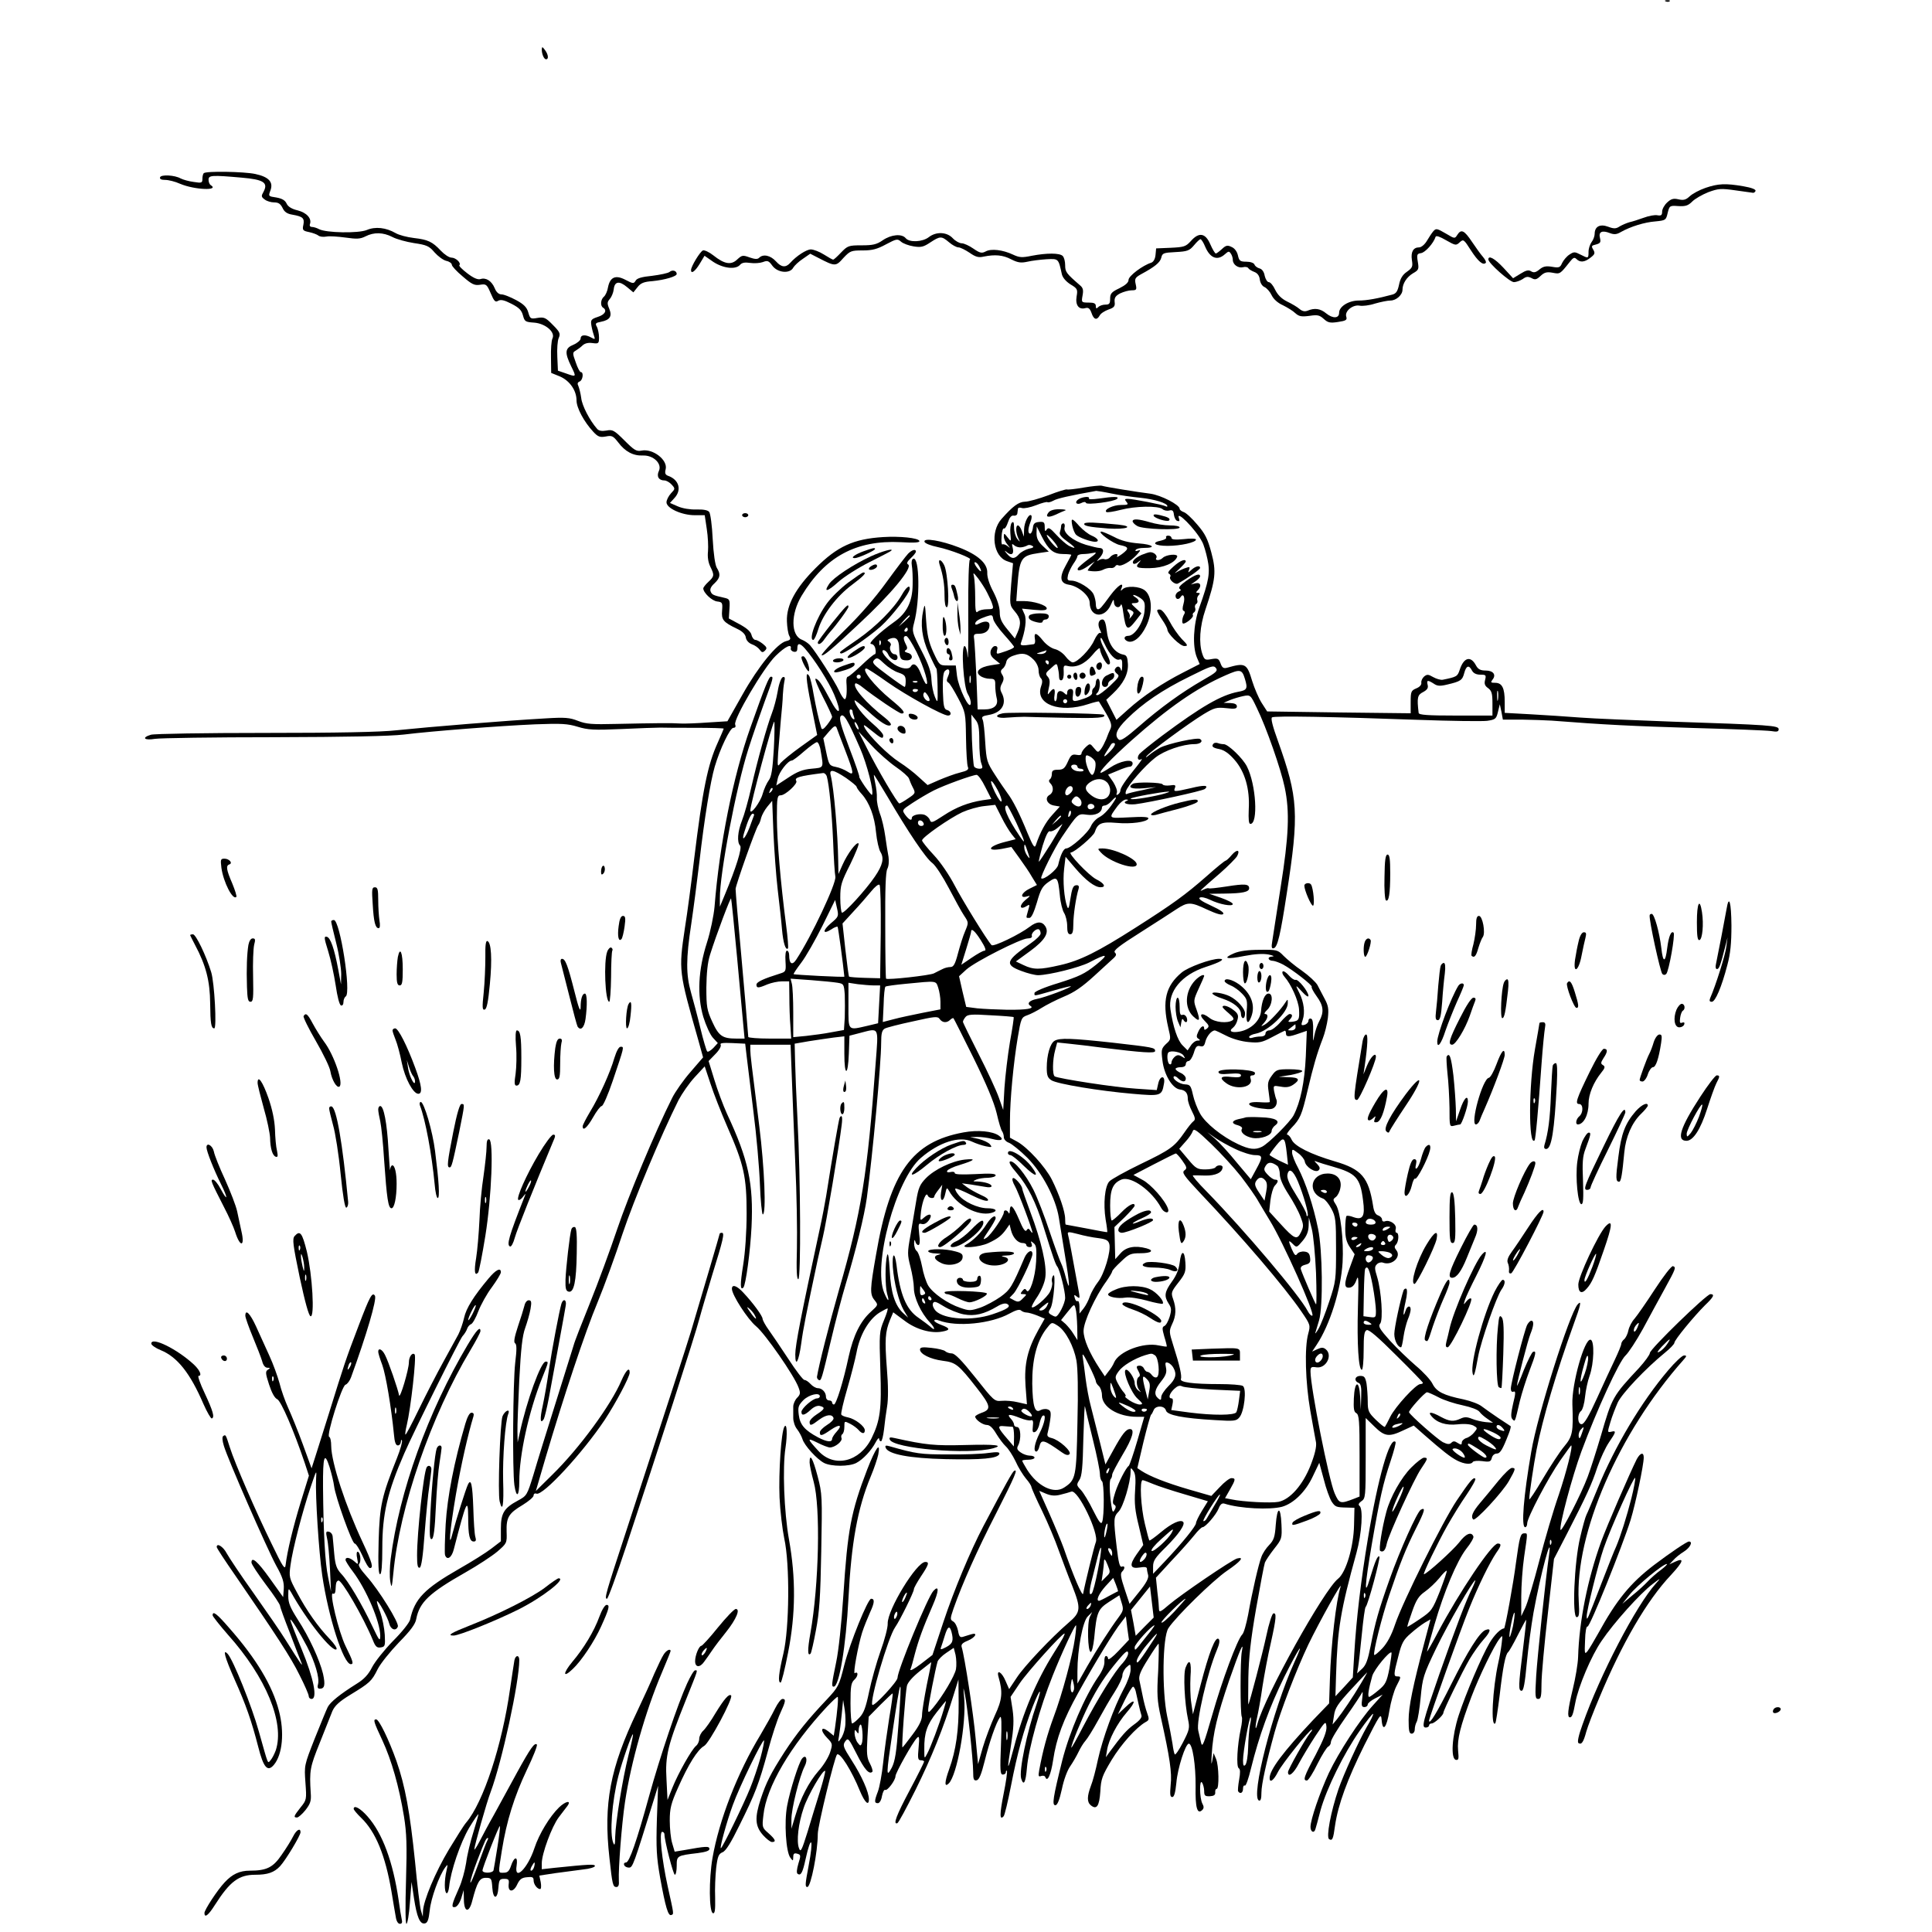 <?xml version="1.0" encoding="UTF-8" standalone="yes"?>
<svg version="1.0" xmlns="http://www.w3.org/2000/svg" width="250mm" height="250mm" viewBox="0 0 945 945" preserveAspectRatio="xMidYMid meet">
  <g transform="translate(0,945) scale(0.1,-0.1)" fill="#000000" stroke="none">
    <path d="M8148 9443 c7 -3 16 -2 19 1 4 3 -2 6 -13 5 -11 0 -14 -3 -6 -6z"/>
    <path d="M2650 9208 c0 -23 11 -48 21 -48 14 0 11 24 -6 46 -12 16 -14 17 -15
2z"/>
    <path d="M997 8603 c-4 -3 -7 -16 -7 -28 0 -20 -4 -21 -42 -15 -24 3 -52 11
-64 17 -30 17 -96 20 -101 6 -3 -9 6 -13 25 -13 16 0 49 -8 73 -19 71 -30 196
-35 149 -6 -5 3 -10 15 -10 26 0 22 16 23 163 10 105 -9 129 -24 107 -67 -13
-23 -13 -27 5 -40 10 -8 31 -14 46 -14 21 0 31 -7 41 -27 9 -20 23 -29 48 -33
51 -9 60 -17 54 -49 -6 -26 -3 -30 27 -36 19 -4 40 -12 46 -17 7 -6 25 -8 40
-5 14 3 56 0 93 -5 56 -8 72 -7 98 6 41 21 86 20 131 -3 20 -11 68 -24 106
-30 61 -9 74 -14 100 -45 17 -19 42 -38 58 -42 15 -3 27 -12 27 -19 0 -7 24
-33 53 -57 44 -38 57 -45 84 -41 31 5 34 3 53 -41 17 -40 23 -46 37 -37 13 7
30 3 65 -15 37 -19 49 -31 56 -57 8 -30 12 -32 54 -35 56 -4 106 -47 90 -78
-5 -11 -8 -52 -7 -93 l1 -75 42 -17 c49 -21 82 -69 82 -118 0 -36 37 -105 82
-153 23 -25 33 -28 61 -23 30 6 36 3 61 -29 34 -45 73 -66 121 -64 51 2 94
-40 78 -75 -13 -27 -1 -47 27 -47 9 0 25 -9 35 -20 18 -20 18 -21 -3 -43 -12
-13 -22 -33 -22 -44 0 -29 75 -63 138 -63 l49 0 10 -67 c6 -38 8 -87 6 -110
-3 -27 1 -53 11 -74 21 -42 20 -48 -9 -75 -14 -13 -25 -27 -25 -32 0 -21 42
-61 68 -64 25 -3 27 -6 24 -44 -4 -45 5 -57 72 -89 28 -13 42 -28 44 -43 2
-14 14 -27 29 -33 15 -5 32 -17 39 -27 10 -14 15 -15 26 -4 11 11 9 17 -11 33
-13 10 -29 19 -36 19 -7 0 -16 11 -19 24 -4 17 -24 34 -59 53 l-52 28 3 47 c3
45 1 48 -25 54 -54 12 -61 15 -67 31 -5 11 2 25 19 40 28 27 31 44 11 76 -8
14 -16 67 -20 141 -3 65 -11 124 -17 132 -7 9 -29 13 -63 12 -30 -1 -67 5 -90
15 l-39 17 21 23 c38 40 24 91 -31 110 -13 5 -16 13 -11 32 11 45 -62 102
-118 91 -25 -5 -36 2 -84 50 -50 50 -58 54 -88 48 -22 -4 -37 -1 -45 8 -37 42
-74 114 -78 151 -3 23 -10 49 -14 59 -6 11 -4 18 6 22 16 6 21 46 6 46 -5 0
-16 21 -25 48 -16 44 -16 48 0 57 10 6 25 17 34 26 11 10 28 14 48 11 30 -4
32 -2 32 28 0 17 -5 40 -10 51 -10 17 -7 20 19 25 45 9 56 27 41 64 -11 26
-10 33 3 48 8 9 17 30 19 47 4 39 27 43 66 10 l30 -25 20 25 c16 21 32 27 74
30 60 6 118 23 118 35 0 16 -21 22 -35 10 -7 -6 -46 -14 -85 -19 -51 -5 -75
-12 -81 -24 -9 -15 -13 -15 -49 4 -49 26 -76 14 -86 -36 -3 -19 -12 -39 -20
-46 -16 -13 -19 -45 -4 -54 21 -13 9 -34 -26 -45 -33 -11 -36 -15 -31 -44 3
-17 9 -39 13 -50 6 -16 4 -17 -14 -7 -29 16 -52 14 -52 -5 0 -8 -16 -22 -35
-30 -42 -17 -44 -38 -11 -106 26 -53 26 -53 -27 -34 l-38 13 -3 68 c-2 38 1
80 7 92 9 21 6 29 -29 64 -35 36 -43 39 -75 34 -34 -6 -36 -4 -45 27 -7 25
-22 40 -59 60 -28 15 -60 28 -71 28 -14 0 -26 10 -34 30 -15 36 -43 54 -70 45
-13 -4 -34 5 -64 28 -25 19 -43 37 -39 40 10 11 -18 37 -39 37 -11 0 -34 15
-52 34 -41 44 -63 54 -132 62 -33 4 -72 14 -89 24 -47 27 -99 33 -141 15 -42
-17 -198 -14 -233 4 -11 6 -27 11 -35 11 -9 0 -13 6 -10 14 10 27 -16 56 -60
67 -29 7 -47 18 -54 33 -7 16 -22 25 -50 30 -40 6 -40 6 -29 35 15 41 -9 66
-74 80 -55 12 -242 15 -252 4z"/>
    <path d="M8342 8531 c-29 -10 -63 -28 -77 -41 -18 -17 -30 -21 -55 -15 -25 6
-37 2 -56 -16 -13 -12 -24 -32 -24 -44 0 -18 -5 -21 -23 -18 -12 3 -43 -3 -67
-12 -25 -9 -56 -19 -70 -22 -14 -4 -35 -13 -47 -20 -18 -12 -28 -13 -57 -2
-40 15 -66 1 -66 -35 0 -11 -7 -30 -15 -40 -8 -11 -15 -32 -15 -48 0 -33 -1
-33 -40 -13 -27 14 -32 14 -53 0 -13 -8 -29 -27 -36 -41 -10 -23 -15 -25 -49
-19 -30 5 -44 2 -62 -13 -18 -15 -28 -17 -41 -9 -12 8 -25 5 -52 -12 l-36 -22
-47 51 c-43 46 -74 63 -74 41 0 -18 105 -111 125 -111 11 0 30 7 43 15 17 13
26 13 43 5 17 -10 25 -8 44 10 19 18 31 21 59 16 37 -7 36 -8 85 54 16 20 22
23 32 13 18 -18 40 -16 69 7 21 16 23 22 13 39 -10 17 -9 20 13 25 22 6 25 11
20 32 -8 30 10 39 48 24 21 -8 34 -7 54 5 48 27 116 48 169 52 50 5 52 6 60
41 9 36 10 37 52 34 35 -2 48 2 68 22 14 14 49 34 79 46 49 18 62 19 132 9 42
-6 81 -11 86 -12 5 -1 10 3 13 9 2 8 -20 16 -60 23 -87 15 -123 13 -185 -8z"/>
    <path d="M7010 8318 c-6 -7 -20 -28 -30 -45 -11 -19 -28 -33 -39 -33 -28 0
-41 -22 -35 -62 5 -31 3 -38 -24 -57 -22 -15 -33 -34 -39 -64 -7 -32 -14 -43
-33 -48 -70 -19 -125 -29 -164 -29 -49 0 -96 -29 -96 -60 0 -28 -31 -29 -63
-3 -29 24 -57 28 -92 13 -14 -5 -26 -2 -39 9 -10 9 -37 25 -60 36 -28 14 -46
32 -59 58 -9 20 -23 37 -31 37 -7 0 -16 14 -20 31 -3 19 -13 33 -25 36 -11 3
-22 11 -25 19 -3 8 -20 14 -40 14 -30 0 -35 4 -41 31 -4 18 -16 35 -31 41 -20
10 -28 8 -47 -10 -13 -12 -27 -22 -30 -22 -4 0 -16 20 -27 45 -24 56 -56 61
-96 15 -24 -26 -33 -29 -98 -32 l-71 -3 -3 -32 c-2 -20 -10 -34 -21 -38 -42
-13 -111 -65 -111 -84 0 -13 -15 -26 -45 -41 -38 -18 -45 -26 -45 -51 0 -24
-4 -29 -23 -29 -13 0 -28 -5 -35 -12 -9 -9 -12 -8 -12 5 0 13 -9 17 -35 17
-35 0 -36 1 -30 34 5 27 3 38 -13 51 -67 58 -72 65 -72 98 0 18 -5 38 -12 45
-15 15 -78 15 -151 1 -48 -10 -61 -9 -93 6 -49 23 -106 30 -133 15 -19 -10
-28 -8 -60 14 -20 14 -46 26 -57 26 -11 0 -31 11 -44 25 -29 31 -81 33 -117 5
-31 -24 -95 -27 -113 -5 -19 23 -71 18 -112 -10 -30 -21 -49 -25 -104 -25 -63
0 -68 -2 -100 -35 -18 -19 -35 -35 -39 -35 -3 0 -23 11 -45 25 -22 14 -51 25
-64 25 -21 0 -71 -32 -101 -66 -22 -24 -43 -22 -69 7 -27 30 -63 38 -83 18 -8
-8 -21 -7 -47 2 -33 12 -37 11 -60 -10 -30 -29 -63 -23 -117 20 -20 16 -44 27
-51 24 -14 -6 -58 -78 -58 -96 0 -21 20 -6 42 30 l24 40 43 -30 c49 -32 110
-39 131 -14 9 10 23 13 49 9 20 -3 48 -1 62 4 23 9 29 7 47 -18 26 -35 86 -40
102 -9 6 10 27 30 47 43 l36 25 39 -20 c83 -43 86 -43 123 -1 33 35 38 37 94
37 47 0 71 6 115 30 51 27 56 28 73 13 10 -9 37 -19 61 -23 37 -6 49 -3 82 19
49 32 55 32 92 1 16 -14 37 -25 46 -25 9 0 33 -12 54 -26 30 -21 44 -25 70
-19 55 11 94 8 135 -14 32 -16 47 -18 79 -11 21 5 63 10 93 12 59 3 58 4 75
-74 4 -16 20 -35 42 -49 34 -20 36 -25 30 -59 -7 -43 11 -66 43 -57 15 4 22
-2 30 -24 11 -33 26 -37 40 -12 5 10 24 22 43 29 27 9 33 16 30 37 -2 20 4 30
27 42 17 8 42 15 56 15 24 0 26 3 20 30 -6 26 -3 32 25 48 69 37 94 58 100 81
5 23 11 25 70 28 58 3 68 7 90 33 14 17 28 30 32 30 4 0 15 -17 23 -37 24 -56
60 -70 97 -36 17 15 20 15 28 3 6 -8 10 -22 10 -31 0 -23 26 -42 50 -36 11 3
23 1 26 -5 3 -5 16 -13 29 -18 16 -6 25 -19 27 -37 2 -16 11 -32 23 -37 11 -5
27 -23 35 -40 9 -19 30 -38 55 -49 22 -11 50 -28 61 -39 18 -16 30 -18 69 -13
39 6 49 4 70 -15 20 -18 30 -21 69 -15 40 6 46 10 41 26 -9 27 32 60 65 54 14
-3 48 1 75 10 28 8 62 15 76 15 28 0 59 27 59 53 0 30 21 62 51 80 28 16 30
20 24 56 -6 36 -4 40 16 43 20 3 61 48 71 80 3 7 22 0 51 -17 46 -26 49 -27
67 -10 18 16 20 15 55 -40 35 -54 59 -74 72 -61 4 3 -2 16 -13 29 -11 12 -35
46 -54 74 -38 57 -53 64 -72 34 -12 -19 -13 -19 -53 5 -48 28 -51 28 -65 12z"/>
    <path d="M5300 7065 c-41 -7 -78 -11 -81 -9 -4 2 -44 -10 -90 -28 -46 -17 -98
-32 -116 -32 -31 -1 -59 -22 -114 -84 -57 -64 -41 -184 27 -207 l29 -10 -9
-102 c-8 -102 -8 -103 18 -134 29 -34 32 -59 13 -103 l-13 -29 -37 45 c-29 35
-37 54 -37 84 0 24 -12 62 -31 99 -20 37 -31 73 -30 93 2 46 -46 89 -140 125
-85 33 -174 48 -167 27 2 -8 31 -19 65 -26 62 -13 173 -56 157 -61 -5 -2 -9
-114 -8 -265 1 -145 -1 -239 -3 -210 -2 28 -9 52 -15 52 -18 0 -5 -203 16
-235 9 -14 16 -36 14 -47 -5 -35 -59 76 -67 136 l-6 51 -40 0 c-40 0 -40 1
-70 65 -23 51 -30 85 -35 155 -5 82 -6 86 -14 50 -15 -69 -7 -135 27 -210 17
-38 34 -72 37 -75 3 -3 5 -43 6 -89 1 -81 1 -83 -13 -50 -8 19 -16 57 -17 84
-1 38 -13 73 -49 143 -46 89 -47 94 -36 135 30 112 27 325 -4 314 -7 -2 -10
-16 -7 -33 3 -16 5 -58 4 -94 -1 -83 -28 -138 -90 -182 -74 -53 -131 -107
-113 -108 10 0 19 -11 21 -25 3 -14 1 -25 -3 -25 -5 0 -35 -25 -66 -55 -32
-30 -61 -55 -66 -55 -5 0 -8 -12 -7 -27 4 -50 0 -83 -8 -83 -5 0 -18 19 -28
42 -20 44 -113 189 -142 222 -9 10 -27 22 -40 27 -54 21 -55 125 -1 215 115
191 266 273 485 262 67 -4 94 -2 91 6 -5 15 -96 24 -177 19 -146 -9 -225 -46
-331 -152 -97 -97 -143 -181 -140 -260 1 -29 6 -62 12 -72 8 -15 5 -20 -16
-25 -44 -11 -136 -124 -213 -261 l-74 -131 -96 -6 c-53 -4 -113 -6 -132 -5
-43 3 -131 2 -315 -2 -120 -3 -147 -1 -188 15 -41 16 -63 18 -160 12 -195 -11
-562 -41 -727 -58 -76 -9 -294 -13 -645 -13 -291 0 -542 -4 -557 -9 -47 -14
-33 -29 20 -20 26 4 288 8 582 8 356 1 568 5 635 13 139 17 461 42 642 50 130
5 160 3 209 -12 49 -15 78 -17 213 -11 86 4 172 7 191 7 19 -1 97 -1 173 -1
75 0 137 -2 137 -4 0 -2 -13 -32 -29 -68 -50 -110 -74 -230 -116 -572 -13
-110 -33 -262 -45 -336 -31 -208 -30 -212 66 -549 l23 -83 -62 -72 c-34 -39
-74 -96 -89 -126 -84 -167 -215 -482 -269 -642 -34 -101 -94 -264 -134 -363
-40 -99 -76 -191 -79 -205 -4 -14 -43 -137 -86 -275 -43 -137 -93 -297 -110
-356 -32 -104 -33 -105 -77 -129 -67 -36 -83 -61 -83 -136 l0 -63 -47 -36
c-26 -20 -96 -64 -156 -98 -171 -98 -219 -147 -241 -249 -4 -16 -40 -61 -84
-105 -42 -43 -88 -101 -102 -128 -18 -36 -40 -59 -74 -80 -83 -52 -130 -90
-143 -115 -7 -14 -35 -83 -64 -155 -51 -130 -51 -130 -45 -214 6 -83 6 -85
-24 -122 -33 -42 -36 -49 -17 -49 6 0 25 16 41 36 24 31 29 45 26 83 -7 111
-4 127 44 246 26 66 54 136 62 156 12 26 33 46 87 79 95 58 105 66 134 125 14
28 61 86 104 131 57 58 81 90 85 115 16 82 63 127 241 228 60 34 130 80 156
102 46 40 47 41 45 97 -2 70 10 90 79 131 29 18 53 38 53 46 0 8 6 12 14 9 31
-12 226 199 334 361 54 82 122 210 122 231 0 30 -18 12 -40 -38 -51 -120 -206
-332 -339 -462 l-80 -79 48 164 c87 294 192 611 254 759 33 80 88 231 122 335
56 167 187 480 274 654 17 32 52 83 79 112 l49 53 28 -84 c15 -47 52 -141 82
-210 82 -186 95 -246 95 -425 0 -92 -7 -190 -17 -253 -15 -94 -15 -125 1 -110
12 13 34 178 40 297 10 211 -15 329 -120 553 -19 42 -47 117 -62 167 l-28 91
33 34 c19 19 30 39 26 46 -5 8 11 10 57 8 l63 -3 7 -60 c4 -33 19 -154 33
-270 15 -115 29 -276 32 -357 3 -82 10 -148 14 -148 18 0 8 232 -17 431 -40
319 -43 342 -44 372 l0 27 99 0 98 0 6 -157 c3 -87 11 -277 17 -423 7 -146 10
-334 8 -418 -3 -103 -1 -151 7 -149 13 5 11 492 -4 777 -6 113 -11 243 -12
290 l-2 85 69 12 c38 6 93 14 122 18 l52 6 0 -85 c0 -113 18 -112 22 1 l3 87
50 13 c98 25 92 36 78 -149 -40 -544 -70 -729 -178 -1103 -51 -179 -100 -373
-109 -430 0 -5 3 -12 9 -15 12 -6 14 3 61 200 20 85 52 207 71 270 49 163 91
334 103 421 28 206 70 659 70 756 0 49 4 64 18 72 9 5 71 21 137 35 107 24
121 26 131 12 13 -19 35 -21 52 -4 6 6 14 10 16 7 2 -2 46 -89 98 -194 63
-128 100 -216 113 -270 10 -44 22 -84 27 -89 4 -6 8 -18 8 -28 0 -11 11 -23
26 -28 14 -6 54 -38 89 -73 73 -73 139 -199 154 -292 5 -33 19 -116 30 -185
24 -144 26 -188 5 -112 -7 29 -18 61 -23 71 -5 9 -31 80 -57 157 -25 76 -61
168 -79 204 -38 76 -95 145 -114 139 -9 -3 3 -23 34 -59 53 -63 91 -138 129
-260 48 -154 59 -185 68 -196 12 -16 38 -119 38 -152 0 -27 -33 -92 -47 -92
-5 0 -15 5 -23 10 -13 8 -13 13 -2 30 16 26 28 183 13 160 -6 -8 -8 -23 -5
-32 3 -9 -2 -30 -10 -46 -15 -30 -80 -85 -89 -76 -3 3 10 27 28 53 18 28 35
67 38 93 8 57 -19 176 -73 319 -22 59 -40 110 -40 115 -1 17 -39 59 -46 51 -5
-4 0 -21 10 -38 16 -27 86 -213 86 -228 0 -3 -5 1 -10 9 -8 12 -12 13 -19 2
-6 -9 -17 6 -36 52 -29 68 -44 83 -46 44 0 -13 -3 -17 -6 -10 -6 14 -23 16
-23 2 0 -19 -61 -108 -84 -124 -21 -13 -20 -9 10 35 19 28 34 55 34 60 0 20
-21 7 -44 -28 -25 -41 -68 -83 -101 -101 -37 -21 66 -13 110 8 47 22 65 37 87
68 l16 23 7 -28 c9 -36 33 -63 57 -63 10 0 18 -4 18 -10 0 -5 7 -10 16 -10 11
0 14 5 10 16 -6 15 -4 15 10 3 13 -10 15 -28 12 -89 -4 -79 -33 -165 -47 -142
-6 10 -10 10 -21 -3 -10 -13 -10 -15 6 -15 17 0 17 -2 -3 -21 -17 -18 -24 -19
-43 -9 l-22 12 20 21 c22 24 92 171 92 193 0 26 -25 14 -39 -18 -61 -143 -70
-157 -117 -191 -27 -19 -71 -43 -99 -53 -48 -16 -55 -16 -98 -1 -61 20 -134
71 -157 109 -10 17 -24 59 -30 94 -7 35 -18 69 -26 75 -8 6 -13 23 -13 38 1
17 3 20 6 9 2 -10 9 -18 15 -18 7 0 9 19 4 54 -5 50 -4 54 13 49 12 -3 24 4
35 19 20 29 3 37 -25 12 -19 -17 -19 -17 -14 31 7 53 26 98 33 77 4 -13 32
-17 32 -4 0 4 9 18 20 32 l19 25 -6 -37 c-7 -47 12 -51 21 -5 6 29 8 30 18 12
38 -70 141 -125 206 -108 36 9 25 23 -18 23 -48 0 -118 33 -143 67 -11 13 -17
27 -14 29 3 3 37 -11 77 -31 44 -22 76 -33 82 -27 5 5 -8 16 -34 27 -24 11
-54 28 -68 38 l-25 19 45 -6 c25 -4 57 -9 73 -12 15 -3 27 -1 27 4 0 11 -32
21 -70 23 -23 0 -23 1 -5 9 11 5 37 9 58 9 21 1 37 6 37 12 0 9 -28 10 -100 6
-65 -3 -100 -2 -100 5 0 6 -9 8 -21 5 -13 -3 -19 -1 -16 6 2 6 30 20 62 29 74
23 83 32 24 26 -63 -7 -148 -48 -190 -91 -30 -31 -37 -47 -48 -114 -7 -43 -20
-118 -28 -167 -15 -82 -15 -93 0 -151 9 -35 17 -82 17 -104 0 -48 34 -122 78
-169 28 -30 28 -46 0 -19 -7 6 -32 25 -55 41 -60 40 -91 114 -108 259 -9 67
-22 59 -18 -10 6 -78 29 -170 54 -213 l21 -35 -22 20 c-42 37 -63 102 -68 210
-4 65 -8 91 -13 75 -10 -37 -10 -150 0 -188 13 -43 5 -41 -14 4 -57 136 57
555 179 660 89 77 189 109 250 80 19 -9 49 -19 68 -23 30 -6 32 -5 20 10 -8 9
-32 20 -55 26 l-42 9 35 1 c19 0 52 -4 73 -10 44 -12 61 -4 33 16 -30 22 -104
29 -173 16 -252 -46 -359 -195 -428 -598 -30 -170 -31 -194 -7 -223 18 -23 18
-23 -18 -56 -52 -47 -86 -116 -109 -220 -26 -122 -61 -234 -72 -234 -5 0 -9 5
-9 10 0 6 -7 10 -15 10 -8 0 -15 8 -15 18 0 22 -19 42 -40 42 -9 0 -25 9 -35
20 -10 11 -23 20 -30 20 -7 0 -42 46 -79 103 -37 56 -80 120 -96 142 -16 22
-29 46 -30 54 0 14 -46 77 -94 128 -31 34 -56 43 -56 19 0 -30 77 -149 118
-183 44 -36 188 -243 208 -300 10 -26 9 -34 -7 -50 -10 -10 -19 -30 -19 -43 0
-14 0 -39 0 -56 0 -17 8 -42 19 -55 10 -13 22 -35 26 -48 9 -31 71 -99 106
-117 36 -18 122 -18 157 0 33 17 74 61 95 101 9 17 16 24 17 18 0 -7 4 -13 9
-13 5 0 11 26 15 58 3 31 10 82 15 112 6 35 6 103 -1 185 -11 143 -8 181 15
238 l16 38 54 -40 c57 -44 132 -65 187 -54 39 7 38 16 -5 32 -19 7 -35 16 -35
21 0 6 9 6 23 1 86 -33 255 -16 345 34 31 17 49 22 56 15 5 -5 18 -10 27 -10
9 0 33 -7 53 -15 l36 -15 -31 -55 c-53 -95 -70 -167 -63 -272 l7 -92 -44 10
c-24 6 -60 9 -80 7 -35 -3 -38 0 -129 115 -67 84 -99 117 -115 117 -11 0 -26
5 -32 11 -5 5 -36 13 -67 16 -44 5 -56 3 -56 -8 0 -22 50 -47 111 -55 64 -8
77 -18 166 -132 70 -89 73 -106 23 -123 -16 -6 -30 -14 -30 -18 0 -15 37 -41
57 -41 14 0 29 -14 46 -43 14 -23 35 -51 47 -62 12 -11 33 -43 47 -72 13 -30
37 -68 51 -85 15 -17 27 -36 27 -42 1 -6 24 -59 53 -118 28 -58 64 -144 80
-190 17 -46 46 -125 67 -176 43 -110 42 -128 -18 -179 -86 -74 -217 -213 -253
-268 l-38 -57 -18 41 c-18 43 -45 58 -34 19 22 -76 18 -112 -18 -189 -19 -42
-46 -113 -59 -157 l-23 -81 -12 127 c-10 115 -54 401 -68 445 -4 13 3 21 30
32 38 16 51 42 16 31 -11 -3 -28 -9 -39 -12 -15 -5 -20 1 -25 30 -4 19 -14 40
-24 45 -15 9 -15 13 2 63 43 122 115 284 208 465 94 185 109 221 88 208 -8 -5
-38 -58 -150 -270 -63 -120 -144 -313 -196 -470 l-53 -160 -57 -44 c-31 -24
-54 -36 -51 -27 4 9 14 44 22 77 18 67 39 126 87 236 31 71 32 102 4 72 -27
-27 -176 -389 -176 -426 0 -18 -115 -142 -123 -132 -15 16 77 330 111 379 25
36 92 173 92 186 0 7 16 35 35 64 38 57 42 70 21 70 -43 0 -186 -235 -184
-301 1 -19 -15 -80 -35 -135 -20 -56 -45 -146 -56 -199 -16 -77 -26 -104 -47
-126 -15 -16 -31 -29 -36 -29 -4 0 -8 44 -8 98 0 86 3 101 20 117 18 16 19 42
1 31 -10 -7 16 135 36 199 9 28 27 72 39 99 22 47 23 66 5 66 -16 0 -104 -217
-131 -323 -26 -103 -29 -109 -86 -170 -92 -97 -147 -165 -207 -257 -68 -106
-89 -148 -116 -229 -30 -92 -28 -132 10 -176 17 -19 37 -35 45 -35 22 0 17 13
-17 43 -31 27 -32 29 -25 88 14 138 132 339 312 532 25 26 47 47 51 47 5 0 -1
-70 -13 -153 l-6 -37 -26 21 c-37 29 -42 5 -6 -32 27 -28 27 -30 14 -71 -8
-24 -33 -65 -57 -91 -47 -54 -88 -133 -114 -222 l-18 -60 0 45 c-1 50 40 213
65 261 17 33 6 61 -13 37 -16 -20 -59 -155 -73 -231 -15 -79 -6 -226 16 -254
13 -17 13 -17 14 4 0 16 5 20 19 16 18 -5 19 -8 6 -49 -8 -28 -10 -46 -3 -50
15 -10 24 6 38 71 28 128 41 102 15 -32 -17 -90 -18 -103 -6 -103 17 0 51 172
51 260 0 39 82 375 94 388 14 13 72 -79 112 -178 24 -57 44 -76 44 -41 0 35
-35 114 -84 190 -42 66 -45 74 -32 93 14 19 17 16 56 -61 38 -76 62 -103 77
-87 3 3 -2 21 -12 40 -15 28 -17 48 -12 131 l6 98 57 58 c32 32 59 57 60 56 2
-2 -5 -54 -16 -117 -10 -63 -24 -162 -30 -220 -6 -58 -18 -122 -26 -143 -18
-47 -18 -57 0 -57 8 0 17 15 20 35 4 20 11 33 16 30 10 -6 50 47 50 67 0 16
84 166 105 187 11 12 13 4 8 -48 -5 -52 -3 -61 11 -61 9 0 16 -3 16 -7 0 -3
-31 -66 -70 -139 -66 -124 -83 -170 -61 -162 6 2 45 75 89 163 79 159 138 307
185 460 l25 80 1 -113 c1 -135 -13 -233 -46 -325 -24 -66 -24 -92 -2 -70 40
40 86 293 75 418 -5 57 -5 58 4 15 12 -58 40 -319 40 -377 0 -36 3 -44 17 -41
12 2 23 29 39 93 23 93 56 189 75 215 8 11 9 -26 5 -133 -5 -127 -4 -147 9
-147 8 0 15 5 15 12 0 6 2 9 5 6 3 -2 -4 -53 -16 -112 -20 -101 -20 -132 0
-110 5 5 21 72 36 149 31 160 62 272 106 387 36 91 49 101 19 12 -47 -136 -87
-327 -75 -364 12 -38 22 -19 28 53 8 94 63 294 126 451 46 115 107 246 114
246 2 0 0 -28 -5 -62 -12 -87 -62 -274 -105 -388 -31 -85 -52 -161 -70 -259
-5 -29 -4 -33 10 -28 9 3 18 1 20 -6 10 -26 27 11 38 83 16 108 50 199 123
330 79 143 178 305 210 344 l23 30 7 -58 8 -57 -51 -54 c-28 -30 -51 -47 -51
-39 0 8 -5 14 -10 14 -6 0 -9 -13 -8 -28 1 -18 -10 -45 -31 -75 -66 -97 -139
-267 -175 -407 -46 -185 -51 -220 -34 -220 10 0 20 25 32 79 9 45 27 93 41
112 13 19 31 50 40 69 9 19 24 44 34 55 10 11 38 56 62 100 24 44 60 107 81
139 21 33 38 69 38 81 0 12 9 30 20 40 20 18 20 17 20 -13 0 -17 -15 -60 -34
-94 -46 -86 -103 -241 -126 -346 -10 -48 -25 -105 -34 -127 -19 -51 -20 -79
-1 -95 29 -24 42 -5 47 67 3 61 9 77 55 154 48 79 121 160 167 186 17 9 18 14
7 44 -7 19 -17 57 -22 84 -6 28 -13 62 -16 77 -4 21 6 45 42 102 26 42 49 76
52 76 2 0 1 -60 -2 -133 -7 -115 -5 -145 13 -227 44 -197 55 -272 48 -331 -4
-46 -3 -59 8 -59 9 0 15 21 20 70 6 72 45 192 61 191 18 0 34 -106 33 -209 -2
-104 8 -140 33 -115 8 8 8 17 0 31 -14 27 -15 124 -1 102 5 -8 10 -27 10 -41
0 -22 4 -26 28 -25 19 1 27 6 26 18 -1 10 2 18 7 18 13 0 11 114 -3 147 l-12
28 -7 -40 c-4 -23 -5 -8 -2 35 6 103 27 190 85 360 53 152 74 200 62 141 -8
-42 -8 -306 0 -319 3 -5 1 -32 -5 -58 -17 -80 -23 -185 -10 -193 8 -5 8 -22 2
-56 -5 -28 -7 -53 -5 -57 10 -15 24 -8 24 13 0 11 4 18 9 15 5 -3 18 34 30 84
39 158 91 302 163 448 72 144 103 189 49 71 -106 -234 -215 -661 -173 -676 8
-3 12 8 12 39 0 39 23 145 65 297 27 98 106 304 164 426 53 110 171 322 158
283 -21 -62 -47 -284 -52 -451 l-4 -119 -79 -82 c-144 -153 -212 -243 -212
-283 0 -26 20 -12 41 30 21 41 154 207 166 207 3 0 -1 -8 -9 -17 -22 -26 -108
-178 -108 -191 0 -29 28 -7 53 42 16 30 52 90 80 133 50 75 52 77 55 47 2 -22
-13 -61 -52 -136 -58 -108 -65 -128 -43 -127 6 0 30 37 51 81 22 44 46 82 53
85 7 3 13 13 13 23 0 10 33 65 74 123 41 58 76 112 79 119 3 7 3 -6 0 -30 -5
-34 -3 -42 11 -42 9 0 16 6 16 13 0 6 17 20 37 30 l36 18 -48 -53 c-65 -72
-167 -229 -215 -330 -44 -95 -90 -229 -90 -264 0 -25 18 -33 24 -11 2 6 14 48
25 92 29 105 114 278 191 388 34 49 64 86 66 84 3 -3 -11 -31 -30 -63 -38 -66
-115 -235 -139 -305 -38 -112 -61 -235 -46 -245 16 -9 20 -1 29 66 15 103 60
226 144 395 77 152 81 158 84 122 5 -62 25 -38 38 46 7 43 22 95 33 117 25 48
25 50 6 50 -19 0 -19 9 5 100 16 64 25 80 60 110 22 20 53 43 69 53 l28 16
-27 -102 c-60 -227 -80 -325 -80 -390 0 -53 3 -67 15 -67 8 0 15 9 15 21 0 11
4 28 10 38 5 10 14 64 19 119 9 95 13 109 75 238 59 122 181 334 192 334 2 0
-5 -18 -16 -41 -28 -55 -77 -183 -160 -419 -81 -233 -88 -260 -66 -260 9 0 16
5 16 10 0 6 6 10 13 10 13 0 57 40 57 52 0 12 93 202 128 262 19 32 50 76 70
98 34 38 37 56 8 45 -29 -11 -87 -104 -167 -264 -69 -138 -109 -204 -109 -179
0 13 156 449 196 548 46 114 100 224 133 273 25 35 26 45 7 45 -29 0 -189
-239 -293 -435 -29 -55 -53 -97 -53 -93 0 3 16 62 36 130 48 165 110 312 156
372 22 27 37 54 35 60 -9 26 -37 15 -70 -29 -29 -37 -159 -155 -172 -155 -7 0
68 155 113 235 25 44 67 113 95 153 27 40 47 75 43 79 -9 10 -26 -11 -91 -107
-68 -102 -263 -493 -301 -605 -18 -54 -39 -92 -62 -117 -20 -21 -38 -36 -40
-33 -8 7 38 190 73 292 54 160 82 229 130 325 44 87 50 108 24 93 -18 -12
-101 -196 -152 -340 -54 -152 -70 -209 -93 -327 -13 -66 -22 -92 -41 -110
l-25 -23 5 30 c3 17 11 89 18 160 7 72 15 132 19 135 11 8 73 240 67 246 -8 8
-21 -22 -46 -106 -29 -98 -26 -38 9 167 39 226 55 297 92 407 16 48 27 90 24
93 -28 28 -86 -175 -135 -472 -34 -203 -57 -396 -67 -565 l-7 -115 -42 -46
-43 -46 3 101 c7 230 22 319 100 601 26 94 34 218 14 230 -6 5 -3 13 10 22 20
13 21 23 21 211 l0 196 43 -42 c50 -49 71 -52 142 -18 l50 23 52 -46 c88 -77
127 -108 160 -125 35 -18 69 -21 77 -7 3 5 24 7 47 4 35 -5 41 -3 46 16 3 12
13 21 24 21 17 0 29 20 59 98 7 18 11 34 9 36 -2 2 -29 19 -59 39 -30 20 -66
46 -81 57 -14 12 -54 27 -90 35 -98 20 -133 38 -152 76 -9 19 -46 59 -82 89
-35 30 -92 85 -126 122 -51 57 -59 71 -48 84 15 18 6 158 -15 228 -13 41 -13
51 -1 62 7 8 21 11 29 8 45 -17 93 29 65 62 -9 11 -9 18 -1 26 14 14 16 58 3
58 -5 0 -7 9 -4 19 6 22 -29 46 -53 37 -8 -3 -14 1 -14 9 0 7 -8 16 -19 20
-13 4 -21 19 -25 48 -22 138 -56 178 -186 216 -119 35 -197 74 -212 106 -6 14
-16 25 -22 25 -5 0 4 15 21 33 43 45 50 61 79 184 27 115 46 181 74 253 10 25
21 70 25 100 5 45 2 62 -16 95 -11 22 -28 52 -35 67 -8 14 -42 46 -76 70 -34
23 -74 57 -90 73 -28 29 -32 30 -116 29 -59 0 -100 -6 -126 -17 -58 -25 -38
-31 51 -13 52 10 91 12 118 7 24 -5 31 -9 17 -10 -26 -1 -20 -21 6 -21 9 -1
31 -9 48 -18 48 -26 146 -103 140 -109 -3 -3 8 -24 24 -46 34 -46 37 -78 13
-122 -9 -16 -20 -48 -24 -70 -7 -36 -7 -34 -6 19 1 40 -2 61 -10 63 -7 3 -13
-2 -13 -10 0 -8 -9 -17 -19 -20 -17 -4 -18 -2 -9 25 12 34 6 86 -16 130 -22
43 -20 43 14 6 17 -19 30 -27 30 -19 0 20 -50 83 -63 78 -6 -2 -21 8 -33 22
-12 14 -26 23 -30 19 -4 -5 0 -16 9 -26 32 -36 68 -116 71 -159 3 -50 -1 -57
-34 -61 -19 -2 -22 0 -12 10 15 15 16 28 0 28 -6 0 -26 -18 -45 -40 -19 -22
-43 -40 -54 -40 -10 0 -19 -7 -19 -15 0 -9 -9 -15 -24 -15 -13 0 -31 -3 -40
-6 -9 -3 -16 -2 -16 4 0 5 15 13 33 16 61 12 158 105 156 150 0 20 0 20 -12 2
-21 -34 -80 -97 -101 -108 -20 -11 -20 -10 -3 9 20 23 22 43 5 43 -6 0 -2 9
10 20 26 24 31 80 7 80 -18 0 -33 -34 -37 -87 -4 -45 -49 -89 -105 -99 -39 -7
-55 2 -32 19 9 7 19 24 22 39 6 21 2 31 -19 47 -25 20 -54 28 -54 15 0 -3 14
-17 31 -31 23 -20 27 -28 17 -34 -25 -16 -85 -10 -112 12 -38 30 -57 19 -24
-14 22 -22 24 -28 12 -38 -10 -8 -14 -8 -14 0 0 20 -17 11 -29 -16 -10 -21 -9
-28 1 -34 10 -7 9 -9 -4 -9 -10 0 -25 -11 -33 -24 l-16 -24 -25 25 c-24 24
-46 89 -59 176 -13 87 55 169 172 207 74 24 100 40 66 40 -41 0 -152 -41 -183
-67 -78 -65 -96 -138 -66 -268 14 -59 14 -60 -11 -82 -22 -22 -24 -28 -17 -81
8 -69 48 -135 84 -141 28 -3 40 -17 40 -46 0 -12 9 -39 20 -60 17 -33 18 -42
7 -50 -7 -5 -27 -30 -44 -55 -48 -69 -68 -84 -214 -154 -74 -36 -143 -74 -153
-85 -22 -24 -30 -109 -18 -186 6 -33 9 -61 8 -62 -1 -1 -46 7 -101 18 -55 10
-101 19 -102 19 -2 0 -3 13 -3 28 0 36 -29 120 -65 192 -32 63 -119 158 -170
186 l-35 19 0 80 c0 103 17 284 38 409 16 95 18 100 47 110 17 6 48 22 70 36
22 14 71 39 109 55 51 21 90 48 150 103 45 41 88 81 96 88 11 11 11 17 3 25
-9 9 22 33 125 98 75 48 155 99 177 114 55 36 69 36 149 -2 46 -21 72 -29 79
-22 6 6 -13 20 -59 41 -46 21 -64 34 -56 39 8 5 29 0 50 -10 47 -23 112 -35
112 -21 0 6 -26 19 -57 30 l-58 20 75 1 c88 1 120 8 120 26 0 21 -21 23 -109
9 -47 -7 -87 -12 -89 -9 -3 2 -14 -1 -26 -7 -26 -13 -20 -7 82 81 40 35 77 73
83 83 17 32 -1 35 -26 6 -13 -16 -27 -28 -30 -28 -4 0 -46 -34 -93 -76 -105
-92 -163 -134 -348 -252 -185 -118 -271 -161 -369 -183 -100 -23 -130 -23
-178 0 l-38 18 70 51 c72 53 94 89 74 121 -16 25 -41 25 -76 -2 -48 -37 -178
-100 -187 -90 -23 25 -143 220 -181 293 -25 48 -68 112 -101 147 -32 34 -58
67 -58 72 0 15 135 109 197 138 29 13 77 27 107 30 l54 6 30 -59 c16 -33 39
-70 50 -84 l20 -25 -51 -13 c-84 -21 -96 -49 -15 -34 l45 9 39 -54 c21 -29 50
-71 62 -93 l24 -39 -36 -18 c-40 -19 -51 -49 -13 -38 19 6 18 3 -8 -18 -31
-26 -28 -50 5 -30 17 11 18 10 9 -20 -11 -40 -12 -37 6 -37 10 0 22 26 37 76
18 64 27 79 57 100 42 29 46 24 55 -65 3 -36 13 -75 21 -87 8 -13 15 -41 15
-64 0 -29 4 -40 15 -40 11 0 15 12 15 49 0 45 13 133 26 174 3 11 0 17 -9 17
-18 0 -23 -12 -33 -76 -5 -36 -9 -43 -14 -29 -15 40 -22 127 -15 185 l7 59 47
-55 c51 -60 96 -94 124 -94 29 0 19 19 -21 39 -37 19 -143 131 -124 131 17 0
111 80 117 100 14 43 33 51 104 45 73 -7 152 4 158 21 3 8 -25 10 -93 6 -106
-5 -104 -8 -57 56 13 17 32 32 41 31 11 0 12 -3 4 -6 -26 -10 0 -21 41 -17 67
8 331 65 341 75 20 18 -4 20 -68 4 -84 -19 -87 -19 -79 1 5 14 1 16 -25 12
-17 -2 -33 0 -35 5 -3 10 -130 13 -146 3 -28 -18 -7 -27 52 -22 l62 6 -67 -15
c-37 -7 -72 -16 -77 -19 -5 -3 -7 3 -4 13 7 27 92 125 144 165 44 35 135 66
191 66 29 0 45 14 28 25 -14 9 -155 -22 -195 -42 -16 -9 -41 -25 -55 -37 -13
-11 -19 -14 -12 -5 16 21 206 161 280 206 52 31 62 34 110 29 42 -5 52 -3 52
9 0 10 -11 15 -32 16 l-33 1 30 13 c17 7 47 16 66 20 35 7 36 6 66 -57 46 -93
119 -302 137 -390 25 -119 20 -237 -20 -488 -19 -124 -38 -242 -41 -264 -5
-30 -3 -38 8 -34 18 6 32 65 63 268 61 392 56 467 -43 745 -27 74 -36 112 -29
116 13 8 297 3 710 -12 163 -6 317 -8 342 -5 41 6 45 10 53 44 l9 37 8 -37 7
-38 92 0 c51 -1 117 -3 147 -5 254 -20 400 -27 695 -36 187 -5 357 -12 378
-15 29 -5 37 -3 37 9 0 18 -40 21 -520 37 -184 7 -387 15 -450 20 -63 5 -172
12 -242 16 l-128 7 0 54 c0 68 -13 93 -47 93 -21 0 -23 2 -13 15 20 24 4 45
-33 45 -25 0 -37 6 -47 24 -26 50 -60 41 -80 -20 -11 -33 -14 -35 -83 -49 -10
-2 -31 4 -47 13 -24 14 -30 14 -44 3 -9 -8 -15 -21 -14 -30 2 -10 -7 -21 -24
-28 -26 -11 -28 -16 -28 -67 l0 -55 -351 4 -351 5 -27 42 c-15 24 -35 71 -46
106 -26 87 -34 91 -122 66 -18 -5 -25 -1 -33 21 -9 24 -14 26 -44 21 -31 -6
-35 -4 -45 25 -18 53 -13 135 15 217 50 148 54 186 29 279 -18 67 -30 92 -69
137 -25 30 -55 58 -66 61 -11 4 -20 11 -20 16 0 20 -92 67 -143 74 -64 8 -219
33 -238 39 -8 2 -48 -2 -89 -9z m137 -29 c37 -8 102 -17 143 -21 67 -7 130
-26 130 -41 0 -3 -4 -3 -9 0 -11 7 -160 36 -185 36 -15 0 -16 -3 -6 -15 11
-13 7 -15 -27 -15 -38 0 -84 -22 -72 -34 3 -4 35 1 70 10 73 19 183 21 205 4
7 -7 23 -10 33 -7 16 4 21 -1 23 -21 2 -14 9 -28 17 -30 10 -3 12 0 8 12 -19
48 81 -52 113 -114 8 -14 19 -52 26 -85 14 -66 8 -104 -41 -240 -28 -81 -33
-186 -11 -240 l14 -33 -80 -41 c-102 -52 -198 -116 -270 -181 l-57 -51 -25 49
-25 49 31 29 c53 50 77 97 75 145 -2 35 -6 44 -22 47 -43 8 -74 52 -81 114 -5
40 -11 58 -21 58 -20 0 -26 -25 -13 -50 7 -14 8 -20 2 -16 -6 4 -19 -12 -30
-36 -19 -44 -82 -108 -105 -108 -7 0 -23 13 -35 29 -12 16 -35 32 -52 36 -17
4 -42 21 -58 41 -32 40 -46 44 -40 9 3 -14 0 -25 -6 -26 -6 -1 -24 -3 -39 -5
-19 -2 -27 1 -24 9 22 61 30 118 18 143 l-12 27 61 -6 c44 -4 60 -2 60 7 0 16
-65 36 -113 36 l-36 0 5 68 c11 144 18 154 106 167 l48 7 -30 28 c-22 21 -30
37 -30 62 l1 33 25 -50 c33 -65 57 -85 105 -85 21 0 39 -2 39 -4 0 -2 -12 -24
-26 -50 -34 -60 -29 -89 14 -96 47 -7 102 -54 102 -88 1 -73 74 -79 104 -9 12
27 14 29 15 10 1 -24 26 -32 34 -10 2 6 8 -10 11 -38 13 -89 20 -94 62 -40
l27 35 -27 25 c-25 23 -26 25 -7 25 26 0 27 15 4 29 -10 6 -13 11 -8 11 6 0
21 -7 34 -16 20 -15 23 -23 19 -65 -6 -55 -48 -119 -79 -119 -23 0 -25 -18 -3
-27 27 -10 64 19 90 74 33 67 30 146 -6 175 -26 21 -90 24 -109 6 -10 -11 -11
-9 -5 6 13 33 -18 13 -54 -35 -46 -63 -52 -69 -62 -69 -6 0 -10 11 -10 25 0
13 -5 35 -11 48 -13 28 -76 67 -109 67 -19 0 -21 4 -16 28 4 15 16 39 26 54
11 15 20 32 20 38 0 5 12 10 28 10 15 0 38 3 52 6 18 5 12 -4 -25 -30 -27 -20
-51 -41 -53 -46 -6 -17 19 -11 51 12 l32 22 -19 -22 c-11 -12 -17 -22 -15 -23
30 -6 58 -4 74 4 11 6 27 10 37 9 9 -2 19 2 23 8 3 6 10 8 15 5 13 -8 61 19
90 51 19 21 21 26 7 21 -11 -4 -16 -3 -12 3 3 6 21 10 40 10 64 0 44 17 -25
22 -49 4 -86 13 -121 32 -28 14 -56 26 -62 26 -23 -1 59 -60 91 -66 44 -9 46
-17 10 -44 -17 -12 -28 -18 -24 -11 11 17 -20 13 -34 -4 -7 -9 -20 -13 -28
-10 -8 3 -22 0 -31 -7 -9 -7 -5 0 8 14 23 26 22 48 -3 48 -7 0 -35 7 -64 15
-65 20 -112 58 -105 85 3 11 0 20 -6 20 -6 0 -11 -6 -11 -14 0 -8 -3 -21 -6
-30 -4 -10 9 -25 37 -45 43 -31 46 -40 6 -20 -12 7 -39 30 -60 53 -31 34 -39
38 -47 26 -8 -12 -10 -9 -10 12 0 23 -4 27 -27 25 -22 -2 -29 -8 -31 -30 -2
-15 -8 -27 -13 -27 -12 0 -12 22 1 56 6 15 8 30 4 33 -11 11 -34 -33 -35 -68
l-1 -36 -10 28 c-5 15 -14 27 -19 27 -12 0 -11 -36 2 -63 10 -21 10 -21 -5 -3
-9 11 -16 36 -16 55 0 26 -3 32 -11 24 -6 -6 -9 -30 -7 -52 4 -42 4 -42 -14
-19 -16 21 -18 21 -18 4 0 -11 8 -29 18 -40 15 -19 15 -19 0 -7 -9 7 -21 11
-25 8 -4 -3 -6 15 -4 39 1 24 7 42 11 39 5 -3 14 11 20 30 8 24 17 35 28 33 9
-2 17 3 18 10 1 6 2 17 3 23 0 6 9 8 20 4 10 -3 41 3 69 14 27 11 52 17 55 15
3 -3 16 0 29 7 18 11 82 25 210 48 4 0 37 -5 75 -13z m-264 -266 c-5 -6 -53
50 -53 63 0 4 13 -7 29 -25 16 -18 27 -35 24 -38z m-177 3 c11 1 24 6 29 9 6
4 17 3 24 -2 10 -5 5 -10 -17 -14 -16 -4 -38 -16 -48 -27 -22 -25 -37 -24 -60
4 -10 12 -12 16 -4 10 25 -23 41 -16 34 15 -6 23 -5 25 8 14 8 -7 24 -11 34
-9z m-206 -94 c16 -30 8 -31 -13 -3 -10 13 -13 24 -8 24 6 0 15 -9 21 -21z
m39 -129 c10 -19 22 -45 25 -57 7 -21 4 -23 -26 -23 -19 0 -39 -5 -46 -12 -9
-9 -12 6 -12 68 0 43 -3 90 -6 104 -6 22 -3 21 21 -10 14 -19 35 -51 44 -70z
m708 -88 c10 -6 10 -12 -3 -28 -8 -10 -13 -13 -9 -6 4 7 1 19 -5 27 -13 16 -3
20 17 7z m-626 -116 c27 -30 49 -57 49 -60 0 -6 -22 -16 -67 -30 -18 -6 -20
-4 -16 14 4 13 1 20 -10 20 -8 0 -17 -10 -21 -22 -4 -17 1 -29 20 -44 l26 -21
-45 -7 c-57 -9 -80 -32 -52 -52 10 -8 31 -14 46 -14 24 0 28 -4 27 -32 0 -18
3 -46 7 -62 10 -36 -13 -56 -61 -56 l-32 0 -6 158 c-4 86 -9 169 -11 185 -4
24 -1 27 23 27 32 0 52 16 52 42 0 20 -21 23 -51 8 -12 -7 -19 -7 -19 -1 0 12
17 23 55 36 27 9 30 8 33 -12 2 -13 26 -47 53 -77z m-461 91 c0 -2 -12 -14
-27 -28 l-28 -24 24 28 c23 25 31 32 31 24z m-10 -67 c0 -5 -5 -10 -11 -10 -5
0 -7 5 -4 10 3 6 8 10 11 10 2 0 4 -4 4 -10z m44 -111 c36 -74 63 -165 45
-154 -4 3 -15 25 -25 50 -16 43 -36 57 -49 35 -10 -16 -45 -12 -80 10 -38 24
-73 70 -53 70 7 0 18 -10 23 -22 12 -27 45 -37 45 -14 0 9 -6 16 -14 16 -16 0
-29 27 -20 42 4 6 0 14 -7 19 -11 6 -10 9 4 15 30 11 44 -2 45 -46 2 -52 7
-60 38 -60 30 0 33 30 3 37 -14 4 -17 8 -9 13 9 6 9 13 1 28 -14 27 -14 42 2
41 6 0 29 -36 51 -80z m920 39 c22 -48 53 -81 71 -74 12 4 15 -3 14 -32 -1
-20 -3 -29 -6 -19 -5 20 -19 22 -29 5 -4 -6 0 -16 9 -23 15 -11 11 -17 -33
-59 -27 -25 -55 -46 -62 -46 -9 0 -9 3 0 12 14 14 16 68 2 68 -5 0 -10 -9 -10
-19 0 -11 -5 -23 -10 -26 -6 -4 -9 -13 -8 -22 2 -9 -11 -20 -37 -29 -57 -20
-62 -18 -57 16 3 23 0 30 -12 30 -9 0 -16 -8 -16 -17 0 -13 -3 -14 -12 -5 -20
20 -38 14 -38 -13 0 -14 -4 -25 -8 -25 -5 0 -7 14 -4 30 5 34 -4 39 -24 13
-11 -15 -11 -12 -4 22 7 30 5 43 -5 55 -13 14 -11 19 15 41 28 26 29 26 34 5
3 -12 6 -31 6 -44 0 -15 5 -22 13 -19 7 2 11 19 10 40 -2 30 0 34 17 30 42
-11 85 8 123 53 20 25 37 39 37 31 0 -20 30 -77 41 -77 14 0 11 17 -13 63 -22
41 -30 67 -22 67 2 0 10 -15 18 -32z m-1097 0 c-3 -8 -6 -5 -6 6 -1 11 2 17 5
13 3 -3 4 -12 1 -19z m-370 -20 c46 -52 117 -163 143 -225 40 -94 26 -111 -20
-24 -41 77 -58 101 -71 101 -5 0 11 -40 36 -89 25 -48 45 -92 45 -97 0 -5 -11
-22 -24 -39 -18 -23 -26 -26 -29 -15 -13 41 -26 102 -38 167 -6 39 -16 77 -20
85 -20 33 -18 -11 9 -143 l29 -144 -81 -58 c-45 -32 -88 -68 -98 -79 -15 -21
-16 -19 -12 48 3 38 9 110 13 159 5 50 10 106 10 125 1 19 4 48 7 64 5 21 3
27 -7 24 -8 -3 -19 -32 -25 -69 -6 -35 -19 -84 -29 -109 -24 -63 -69 -225
-100 -360 -14 -63 -35 -137 -46 -164 -21 -53 -25 -106 -9 -122 11 -11 -20
-109 -74 -239 l-25 -60 0 40 c-1 121 79 541 139 730 21 66 57 170 79 230 44
120 45 125 32 125 -10 0 -28 -44 -101 -250 -84 -237 -151 -571 -175 -875 -4
-44 -20 -122 -37 -175 -43 -134 -49 -258 -18 -364 13 -42 34 -88 47 -102 l24
-26 -22 -24 c-13 -13 -26 -21 -30 -17 -4 5 -19 55 -33 113 -14 58 -35 136 -46
175 -25 88 -25 165 1 335 11 74 29 212 40 305 24 210 54 394 75 465 26 88 75
190 91 190 10 0 13 6 9 16 -10 25 140 280 198 336 47 46 79 61 74 36 -2 -6 5
-14 15 -16 12 -2 17 3 17 17 0 27 12 27 37 -1z m1178 -18 c-3 -5 -16 -10 -28
-9 -20 1 -20 2 3 9 14 4 26 8 28 9 2 1 0 -3 -3 -9z m-59 -37 c14 -14 24 -36
24 -51 0 -16 5 -33 11 -39 8 -8 9 -20 1 -41 -30 -87 92 -132 231 -86 27 9 50
14 52 13 1 -2 17 -28 35 -58 25 -43 29 -59 22 -75 -6 -12 -15 -34 -21 -51 -7
-16 -18 -39 -26 -49 -14 -18 -15 -18 -34 5 -19 23 -19 24 -40 5 -12 -11 -21
-25 -21 -31 0 -8 -9 -10 -25 -7 -21 4 -28 -2 -42 -34 -15 -33 -23 -39 -48 -39
-23 0 -30 -4 -30 -20 0 -11 -4 -23 -10 -27 -6 -5 -5 -12 3 -20 17 -17 15 -45
-4 -56 -26 -14 -13 -46 21 -52 l29 -5 -37 -41 c-33 -36 -59 -84 -81 -149 -6
-15 -14 -2 -40 60 -39 96 -72 161 -98 195 -10 14 -38 54 -61 90 -40 62 -42 69
-48 160 -3 52 -8 102 -13 111 -6 13 0 17 30 22 65 11 91 56 63 109 -8 15 -8
27 2 45 10 19 10 29 1 43 -9 14 -8 21 3 30 8 6 15 21 17 32 2 13 15 25 38 32
43 15 65 10 96 -21z m-661 -63 c29 -10 35 -16 35 -41 0 -16 -2 -29 -5 -29 -3
0 -41 26 -85 59 -69 51 -77 60 -64 73 13 13 19 11 49 -18 19 -18 50 -38 70
-44z m735 50 c0 -5 -2 -10 -4 -10 -3 0 -8 5 -11 10 -3 6 -1 10 4 10 6 0 11 -4
11 -10z m753 -87 c-101 -58 -208 -135 -313 -227 -62 -54 -88 -71 -97 -64 -24
20 -13 50 40 102 75 75 173 142 306 207 104 52 117 56 128 42 11 -14 3 -22
-64 -60z m1317 47 c7 -13 21 -20 41 -20 27 0 29 -2 23 -26 -5 -19 -1 -29 15
-40 17 -13 21 -25 21 -75 l0 -59 -180 0 c-137 0 -180 3 -181 13 -9 75 -6 88
22 102 20 11 26 20 22 35 -6 24 0 25 30 6 17 -12 31 -13 67 -4 64 15 73 21 82
56 10 37 23 41 38 12z m-2859 -57 c91 -64 270 -163 296 -163 19 0 16 21 -4 27
-15 3 -19 18 -21 89 -2 55 1 90 8 100 19 21 31 6 18 -22 -9 -20 -9 -27 1 -33
7 -4 28 -39 48 -77 36 -68 36 -72 38 -194 1 -69 5 -132 9 -141 6 -13 -2 -19
-39 -28 -25 -6 -70 -23 -101 -36 l-57 -25 -42 38 c-23 22 -66 55 -96 74 -56
36 -146 126 -169 167 -10 21 -5 18 32 -12 49 -40 58 -44 58 -24 0 8 -23 33
-51 57 -47 40 -89 93 -89 114 0 4 28 -18 62 -49 64 -59 103 -83 115 -71 4 4
-8 19 -27 34 -94 73 -163 153 -146 169 3 3 20 -6 38 -21 55 -44 176 -126 188
-126 23 0 7 20 -53 69 -81 66 -148 151 -119 151 5 0 51 -30 103 -67z m1748 17
c15 -49 11 -56 -34 -64 -82 -16 -178 -71 -370 -214 -55 -41 -105 -82 -112 -90
-14 -18 -7 -36 10 -25 7 4 -4 -12 -23 -36 -54 -66 -80 -104 -80 -118 0 -6 -5
-15 -12 -19 -7 -5 -9 -2 -5 9 3 9 -5 31 -18 52 l-25 36 46 19 c25 11 52 20 60
20 8 0 14 7 14 16 0 24 -62 12 -111 -21 -21 -14 -41 -25 -44 -25 -16 0 50 69
148 157 181 161 318 257 462 320 70 31 80 30 94 -17z m-1879 10 c0 -5 -4 -10
-10 -10 -5 0 -10 5 -10 10 0 6 5 10 10 10 6 0 10 -4 10 -10z m537 -27 c-3 -10
-5 -4 -5 12 0 17 2 24 5 18 2 -7 2 -21 0 -30z m-260 1 c-3 -3 -12 -4 -19 -1
-8 3 -5 6 6 6 11 1 17 -2 13 -5z m3 -38 c0 -11 -19 -15 -25 -6 -3 5 1 10 9 10
9 0 16 -2 16 -4z m2837 -48 c-2 -13 -4 -5 -4 17 -1 22 1 32 4 23 2 -10 2 -28
0 -40z m-2781 -5 c-10 -10 -35 18 -29 33 4 12 8 11 20 -6 8 -12 12 -24 9 -27z
m674 -3 c0 -5 -4 -10 -10 -10 -5 0 -10 5 -10 10 0 6 5 10 10 10 6 0 10 -4 10
-10z m-1050 -49 c0 -5 3 -17 7 -27 4 -11 3 -15 -4 -11 -14 9 -24 47 -12 47 5
0 9 -4 9 -9z m37 -181 c34 -78 69 -215 58 -228 -2 -2 -17 17 -35 42 -17 25
-29 46 -27 46 3 0 -19 64 -49 142 -41 109 -51 144 -42 155 14 17 34 -17 95
-157z m583 35 c0 -46 4 -95 10 -109 8 -22 7 -26 -10 -26 -10 0 -22 5 -25 10
-4 6 -8 66 -11 133 l-3 122 19 -24 c16 -19 20 -38 20 -106z m-1005 -37 c-6
-103 -12 -138 -25 -155 -9 -12 -23 -42 -30 -67 -11 -40 -60 -105 -60 -80 0 30
109 434 117 434 2 0 2 -60 -2 -132z m415 97 c0 -5 -5 -3 -10 5 -5 8 -10 20
-10 25 0 6 5 3 10 -5 5 -8 10 -19 10 -25z m-66 -105 c44 -115 45 -126 11 -104
-14 9 -40 20 -58 23 -30 6 -33 10 -46 73 l-14 67 29 34 c23 26 30 30 36 18 3
-9 22 -59 42 -111z m249 -82 c32 -22 60 -47 63 -56 3 -9 11 -29 19 -44 14 -27
13 -29 -23 -53 -20 -14 -40 -25 -43 -25 -9 0 -108 168 -158 269 l-42 83 63
-67 c34 -37 89 -85 121 -107z m-369 80 c15 -87 17 -82 -45 -88 -43 -4 -69 -14
-114 -44 l-58 -38 7 33 c6 32 50 89 69 89 5 0 32 20 60 45 29 25 57 45 63 45
6 0 15 -19 18 -42z m1420 1 c-33 -35 -42 -37 -22 -6 8 12 18 28 22 35 4 7 12
10 18 6 5 -4 -2 -18 -18 -35z m-77 -55 c6 -17 -4 -64 -15 -64 -11 0 -32 51
-32 77 0 21 3 22 21 13 11 -6 23 -18 26 -26z m-87 -24 c0 -5 7 -10 15 -10 8 0
15 -4 15 -8 0 -5 -13 -7 -30 -4 -30 4 -43 32 -15 32 8 0 15 -4 15 -10z m-1132
-55 c28 -20 52 -39 52 -44 0 -4 11 -20 25 -35 37 -41 63 -109 70 -188 4 -40
14 -84 22 -96 18 -30 11 -63 -28 -120 -44 -65 -151 -182 -161 -176 -4 3 -8 36
-8 73 0 61 5 77 49 164 26 54 45 100 40 102 -11 7 -54 -51 -78 -105 l-20 -45
-1 60 c-2 139 -21 360 -37 423 -8 32 13 28 75 -13z m-94 8 c12 -42 25 -178 31
-318 3 -82 8 -160 11 -173 6 -31 -117 -293 -191 -405 -20 -31 -35 -22 -35 21
0 12 -5 22 -11 22 -6 0 -9 -20 -7 -51 3 -50 2 -52 -27 -61 -80 -25 -115 -41
-115 -54 0 -18 9 -18 53 1 20 8 52 15 72 15 l35 0 1 -77 c0 -43 2 -106 5 -140
l4 -63 -105 0 c-58 0 -105 4 -105 8 0 8 -27 322 -35 407 -15 160 -27 302 -27
317 1 20 99 297 111 312 5 6 11 22 14 36 4 14 17 38 30 54 l24 29 6 -156 c4
-85 13 -211 21 -279 8 -68 18 -155 21 -194 6 -67 18 -104 29 -93 3 2 -1 54 -9
114 -27 208 -45 418 -45 526 0 99 2 109 19 109 22 0 84 57 76 70 -11 17 13 24
132 39 6 0 14 -7 17 -16z m297 -100 c100 -171 188 -302 219 -324 16 -12 51
-66 81 -123 29 -55 62 -116 75 -135 22 -33 22 -34 5 -75 -10 -22 -25 -71 -35
-108 -14 -54 -22 -68 -37 -68 -11 0 -28 -4 -39 -10 -11 -5 -30 -15 -42 -21
-19 -10 -227 -33 -234 -26 -2 1 -4 118 -4 259 -1 181 2 262 10 278 7 13 9 37
6 59 -4 20 -11 65 -16 101 -5 36 -16 85 -26 110 -9 25 -16 59 -15 77 1 17 -3
50 -8 72 -5 23 -8 41 -6 41 1 0 31 -48 66 -107z m478 48 l30 -59 -42 -6 c-70
-11 -130 -34 -192 -75 -55 -36 -61 -38 -67 -21 -4 10 -16 21 -27 25 -24 7 -61
-2 -61 -16 0 -16 -14 -9 -32 15 -17 24 -17 24 36 59 29 19 76 47 104 61 52 26
187 75 209 76 7 0 26 -26 42 -59z m595 23 c9 -8 16 -25 16 -38 0 -48 -48 -61
-94 -25 -32 25 -33 43 -4 63 29 20 62 20 82 0z m-535 -37 c13 -24 22 -49 20
-56 -3 -7 -17 13 -32 43 -32 66 -22 76 12 13z m361 -12 c-7 -8 -16 -15 -21
-15 -13 0 -11 24 3 38 18 18 35 -3 18 -23z m-1469 2 c-10 -9 -11 -8 -5 6 3 10
9 15 12 12 3 -3 0 -11 -7 -18z m1909 -13 c-70 -17 -157 -29 -149 -20 7 7 150
33 184 34 11 0 -5 -6 -35 -14z m-390 -40 c0 -20 -15 -25 -36 -10 -15 12 -16
16 -5 30 10 12 17 14 27 5 8 -6 14 -17 14 -25z m164 14 c-25 -41 -52 -72 -77
-85 -16 -8 -34 -28 -41 -44 -13 -32 -99 -109 -121 -109 -13 0 -28 -32 -39 -80
-5 -24 -72 -77 -83 -66 -6 6 66 151 101 202 79 116 78 115 122 109 41 -6 74
10 74 36 0 5 6 9 13 9 8 0 22 9 32 20 20 23 30 26 19 8z m-101 -33 c1 -5 -6
-11 -15 -13 -11 -2 -18 3 -18 13 0 17 30 18 33 0z m-382 -79 c44 -96 49 -114
16 -65 -61 90 -85 149 -61 149 3 0 23 -38 45 -84z m261 32 c-8 -8 -9 -4 -5 13
4 13 8 18 11 10 2 -7 -1 -18 -6 -23z m-1544 4 c-1 -4 -12 -31 -22 -60 -21 -54
-41 -73 -26 -24 19 62 33 92 42 92 5 0 8 -4 6 -8z m1502 -5 c0 -2 -10 -12 -22
-23 l-23 -19 19 23 c18 21 26 27 26 19z m-672 -35 c2 -7 -3 -12 -12 -12 -9 0
-16 7 -16 16 0 17 22 14 28 -4z m624 -96 c-32 -51 -59 -92 -61 -91 -1 2 7 37
19 79 15 48 27 73 35 70 6 -3 23 4 36 15 13 11 25 20 26 21 1 0 -24 -42 -55
-94z m-114 -46 c11 -32 10 -33 -3 -16 -8 11 -15 29 -15 40 0 25 4 19 18 -24z
m-720 -391 l-3 -224 -74 2 c-40 1 -75 4 -78 6 -2 2 -10 62 -18 132 l-14 128
54 59 c30 32 69 77 87 99 17 21 35 36 40 31 5 -5 7 -109 6 -233z m-703 -119
c14 -151 28 -303 31 -337 l6 -63 -40 0 c-68 0 -86 12 -118 82 -26 57 -29 73
-29 168 1 70 6 123 18 160 31 99 101 284 103 275 2 -6 15 -134 29 -285z m459
164 c-42 -36 -41 -57 2 -30 14 10 28 15 31 13 3 -4 27 -182 33 -244 0 -4 -244
9 -248 12 -2 2 15 27 37 56 23 30 69 111 104 181 l62 126 9 -40 c9 -40 8 -42
-30 -74z m1026 -50 c0 -8 -21 -29 -47 -47 -124 -86 -131 -105 -48 -136 31 -12
68 -21 83 -21 55 1 202 38 249 62 89 47 101 43 34 -11 -55 -44 -82 -57 -183
-89 -70 -21 -118 -42 -118 -49 0 -16 -9 -17 90 11 47 14 86 23 88 22 5 -5
-127 -55 -166 -62 -36 -7 -51 -22 -32 -34 22 -13 -18 -20 -113 -19 -51 1 -117
4 -147 7 l-54 7 -18 75 -17 75 36 33 c44 39 267 152 300 152 15 0 23 5 20 13
-4 13 23 38 35 31 5 -3 8 -12 8 -20z m-292 -34 c21 -33 27 -50 18 -50 -8 0
-36 -16 -64 -35 l-50 -34 24 77 c13 42 24 80 24 85 0 20 20 2 48 -43z m-701
-207 c30 -5 31 -7 35 -58 1 -29 1 -80 0 -113 l-4 -60 -61 -11 c-34 -7 -90 -14
-124 -18 l-63 -6 0 119 c0 65 -3 130 -7 143 l-6 24 99 -7 c54 -4 113 -10 131
-13z m492 -24 c6 -18 11 -49 11 -69 l0 -37 -87 -17 c-49 -10 -112 -23 -141
-31 l-54 -14 4 84 c1 46 5 86 9 89 3 3 48 9 100 14 154 15 146 16 158 -19z
m-315 11 l31 0 -5 -92 -5 -93 -50 -12 c-100 -23 -95 -28 -95 98 l0 112 46 -7
c26 -3 61 -6 78 -6z m684 -155 c2 -1 -6 -56 -18 -121 -11 -66 -23 -167 -27
-226 l-6 -107 -22 62 c-12 34 -56 129 -98 211 -42 83 -77 154 -77 158 0 5 6
16 13 24 10 12 31 14 122 8 61 -3 111 -7 113 -9z m1379 -50 c0 -8 -9 -15 -21
-15 -20 0 -20 0 0 15 10 8 19 15 20 15 0 0 1 -7 1 -15z m-339 -41 c29 -15 74
-28 109 -31 51 -5 66 -2 113 23 30 16 58 30 63 32 4 2 7 -3 7 -12 0 -19 13
-19 64 -1 l38 13 -5 -126 c-6 -126 -26 -223 -60 -288 -18 -33 -121 -136 -154
-153 -33 -17 -63 -13 -118 13 -77 36 -159 102 -185 149 -13 23 -29 64 -35 92
-10 45 -14 50 -39 51 -27 1 -65 28 -54 39 3 3 13 -1 21 -10 20 -19 37 -19 37
0 0 9 -11 21 -25 27 -14 6 -25 15 -25 20 0 4 11 8 25 8 16 0 25 6 25 15 0 8 6
15 13 15 8 0 19 18 26 39 9 31 15 38 31 34 15 -4 21 1 26 23 7 26 29 53 46 54
3 0 29 -12 56 -26z m-209 -97 c10 -16 9 -16 -8 -5 -15 9 -23 9 -35 -1 -9 -8
-16 -20 -16 -28 0 -8 -4 -11 -10 -8 -10 6 -14 48 -5 57 12 12 64 2 74 -15z
m280 -590 c33 -43 73 -99 87 -125 15 -26 40 -67 55 -92 65 -105 222 -457 208
-465 -4 -3 -15 7 -23 23 -39 75 -305 390 -495 585 -42 42 -71 77 -66 78 6 0
33 0 61 -1 49 -1 84 15 84 41 0 12 -27 12 -35 -1 -3 -5 -25 -10 -49 -10 -39 0
-47 4 -85 50 l-43 51 30 34 c17 18 33 42 36 52 5 16 20 5 90 -62 46 -44 111
-115 145 -158z m-27 133 c35 -17 78 -30 96 -30 39 0 40 -8 6 -70 l-26 -48 -69
82 c-37 46 -85 98 -106 116 l-38 32 37 -26 c21 -15 66 -40 100 -56z m252 -21
l6 -56 -45 21 c-24 12 -44 24 -45 27 0 4 15 25 33 47 37 45 42 41 51 -39z m88
-40 c4 -27 53 -58 68 -43 8 8 6 16 -7 30 -17 17 -17 18 0 11 10 -4 43 -14 75
-23 115 -33 135 -54 149 -165 11 -79 -1 -99 -48 -82 -15 6 -30 8 -33 5 -3 -3
-6 -31 -6 -62 0 -43 6 -66 23 -91 l23 -34 -23 -63 c-30 -81 -30 -104 -1 -100
14 2 25 15 33 38 10 29 11 4 7 -136 -5 -177 3 -304 19 -304 5 0 9 42 9 94 0
75 3 95 15 100 11 4 57 -36 145 -124 72 -71 130 -131 130 -134 0 -3 -6 -6 -13
-6 -21 0 -122 -110 -147 -160 -12 -25 -24 -47 -26 -49 -3 -3 -22 13 -44 34
-36 35 -40 44 -40 90 0 27 -3 67 -6 88 -6 31 -11 37 -30 37 -27 0 -33 -24 -9
-34 11 -4 15 -20 13 -68 l-2 -63 -3 63 c-5 85 -27 79 -31 -8 -2 -49 0 -66 12
-72 14 -8 16 -39 16 -209 l0 -199 -25 -10 c-70 -27 -74 -26 -97 26 -28 64
-117 513 -118 595 0 22 3 25 29 21 47 -7 81 59 46 88 -12 10 -21 10 -41 1
l-26 -12 22 33 c65 98 119 270 127 403 6 107 -10 248 -33 283 -15 23 -15 26 0
37 9 7 19 26 22 44 9 42 -17 71 -62 71 -85 0 -101 -95 -22 -123 9 -3 27 -25
40 -49 21 -39 23 -56 23 -198 0 -148 -1 -159 -33 -255 -18 -55 -42 -116 -53
-135 -11 -19 -18 -27 -15 -18 3 9 11 36 18 60 20 68 17 344 -5 448 -23 113
-61 226 -97 296 -17 31 -30 65 -30 76 0 19 1 19 29 -2 16 -11 31 -30 33 -41z
m-599 4 c23 -32 24 -38 10 -48 -13 -10 -3 -25 73 -106 211 -222 418 -465 498
-582 46 -67 46 -69 35 -110 -19 -68 -14 -238 10 -377 12 -69 25 -139 28 -155
3 -21 -5 -57 -26 -111 -38 -97 -101 -169 -158 -180 -37 -7 -173 0 -229 12
l-32 6 24 42 c28 49 29 56 7 56 -9 0 -35 -20 -57 -44 l-41 -43 -111 32 c-110
32 -190 64 -230 90 l-21 14 30 128 c17 70 34 130 37 133 4 3 9 13 13 23 9 23
53 23 60 -2 6 -23 82 -38 238 -47 95 -6 106 -5 121 13 24 27 37 141 17 154 -8
5 -59 9 -115 9 -131 0 -194 9 -188 25 6 14 -6 67 -38 167 -20 63 -20 68 -5
101 20 41 21 78 5 123 -11 31 -9 36 26 81 33 42 37 53 34 98 -4 63 -21 61 -28
-2 -4 -32 -16 -62 -38 -92 -36 -50 -39 -71 -16 -107 14 -21 15 -31 5 -65 -7
-22 -18 -42 -26 -45 -11 -5 -11 -13 0 -52 8 -25 13 -47 12 -48 -1 -2 -19 1
-39 5 -75 17 -196 -29 -219 -84 -4 -11 -16 -30 -27 -43 l-18 -24 -26 39 c-49
75 -78 142 -78 183 0 44 57 168 111 242 16 23 29 45 29 49 0 5 19 26 43 48 38
37 47 41 95 41 53 0 70 13 30 24 -56 15 -99 7 -126 -23 l-27 -30 -2 78 -2 79
50 48 c27 27 49 52 49 57 0 18 -29 4 -65 -33 -21 -22 -43 -40 -47 -40 -4 0 -8
33 -8 73 0 80 14 111 57 128 47 17 147 -55 192 -138 14 -27 43 -32 34 -5 -14
41 -84 120 -125 141 l-44 24 100 52 c56 29 104 53 107 53 3 1 18 -15 32 -35z
m465 -26 c6 -5 12 -24 12 -41 0 -21 15 -55 42 -97 23 -35 50 -85 59 -110 16
-41 16 -48 2 -77 -19 -39 -31 -34 -103 45 l-52 57 6 55 c4 30 13 62 21 71 19
20 19 30 2 30 -8 0 -24 11 -36 24 -19 20 -21 27 -10 44 12 20 30 19 57 -1z
m100 -75 c27 -64 55 -162 48 -169 -3 -4 -6 0 -6 8 0 8 -22 49 -49 92 -34 54
-47 84 -44 101 7 36 28 22 51 -32z m-159 4 c9 -10 10 -28 4 -57 l-8 -42 -26
39 c-21 31 -24 43 -15 57 13 21 30 22 45 3z m301 -56 c0 -5 -7 -7 -15 -4 -8 4
-15 8 -15 10 0 2 7 4 15 4 8 0 15 -4 15 -10z m-53 -395 c3 -88 3 -158 0 -155
-6 6 -64 141 -74 171 -3 11 3 18 22 23 21 5 26 12 23 34 -2 20 -9 28 -27 30
-14 2 -30 -3 -36 -11 -8 -12 -13 -7 -27 24 -18 43 -17 47 8 22 16 -16 18 -15
45 17 21 25 29 46 30 75 l1 40 14 -55 c8 -30 17 -127 21 -215z m291 248 c2 -8
-6 -13 -22 -13 -25 0 -33 10 -19 24 10 10 36 3 41 -11z m-88 -13 c0 -5 -4 -10
-9 -10 -6 0 -13 5 -16 10 -3 6 1 10 9 10 9 0 16 -4 16 -10z m150 -20 c-20 -13
-33 -13 -25 0 3 6 14 10 23 10 15 0 15 -2 2 -10z m-1418 -46 c39 -5 49 -11 54
-29 9 -35 -25 -147 -55 -185 -15 -19 -33 -51 -40 -70 -6 -19 -20 -46 -31 -60
l-20 -25 0 33 c0 18 -4 31 -9 28 -5 -3 -11 3 -14 15 -5 17 -3 18 10 7 14 -11
15 -9 11 17 -35 192 -50 273 -54 286 -4 15 1 15 48 3 28 -8 73 -17 100 -20z
m1358 6 c0 -5 -5 -12 -11 -16 -14 -8 -33 11 -25 25 7 11 36 4 36 -9z m84 1 c3
-5 0 -14 -8 -20 -11 -9 -15 -7 -19 9 -5 20 16 29 27 11z m-174 -5 c0 -2 -7 -6
-15 -10 -8 -3 -15 -1 -15 4 0 6 7 10 15 10 8 0 15 -2 15 -4z m135 -26 c3 -5
-1 -10 -10 -10 -9 0 -13 5 -10 10 3 6 8 10 10 10 2 0 7 -4 10 -10z m-120 -10
c-3 -5 -12 -10 -18 -10 -7 0 -6 4 3 10 19 12 23 12 15 0z m60 -20 c-3 -5 -16
-10 -28 -10 -18 0 -19 2 -7 10 20 13 43 13 35 0z m79 -16 c20 -8 21 -20 2 -27
-8 -3 -24 3 -37 14 -22 19 -22 19 -1 19 11 0 27 -3 36 -6z m-81 -21 c9 -9 -13
-34 -24 -27 -14 8 -11 34 4 34 8 0 17 -3 20 -7z m1 -140 c9 -49 16 -104 16
-124 0 -34 -1 -35 -31 -31 l-30 4 2 112 c1 61 4 114 6 119 12 21 22 -2 37 -80z
m-2196 -24 c10 -14 10 -18 -3 -23 -11 -4 -15 1 -15 21 0 14 1 24 3 22 1 -2 8
-11 15 -20z m37 -39 c3 -5 1 -10 -4 -10 -6 0 -11 5 -11 10 0 6 2 10 4 10 3 0
8 -4 11 -10z m-31 -16 c3 -8 2 -12 -4 -9 -6 3 -10 10 -10 16 0 14 7 11 14 -7z
m190 -63 c53 -10 100 1 164 39 21 13 39 17 48 12 22 -12 2 -26 -73 -51 -99
-33 -234 -25 -276 17 -11 12 -17 27 -14 36 5 13 14 11 54 -14 26 -16 70 -34
97 -39z m406 39 c-6 -11 -18 -20 -28 -20 -13 0 -12 4 8 20 31 25 33 25 20 0z
m149 -100 l1 -65 -19 30 c-10 17 -28 38 -39 49 l-22 19 32 40 c32 40 33 40 39
16 4 -13 7 -53 8 -89z m-1578 58 c16 -29 2 -21 -22 15 -17 23 -18 28 -6 18 10
-8 23 -23 28 -33z m633 -25 c-23 -56 -24 -64 -18 -243 7 -193 -1 -249 -43
-335 -58 -116 -182 -146 -259 -63 -57 62 -58 67 -7 42 25 -13 54 -24 62 -24
25 0 63 30 57 46 -3 7 -1 16 4 19 6 4 10 20 10 36 0 29 0 29 28 15 16 -8 34
-22 41 -30 17 -20 31 -21 31 -2 0 20 -48 56 -82 63 -16 3 -31 9 -33 14 -3 4
10 61 29 126 19 65 39 144 45 175 16 89 61 166 115 199 17 10 34 19 37 19 4 0
-4 -26 -17 -57z m2376 -13 c12 -8 11 -10 -7 -10 -13 0 -23 5 -23 10 0 13 11
13 30 0z m-1524 -16 c37 -25 76 -99 89 -168 7 -39 9 -148 5 -306 -5 -266 -8
-279 -65 -316 -50 -33 -129 5 -181 87 -13 21 -24 41 -24 44 0 3 14 5 30 5 17
0 30 5 30 10 0 6 -10 10 -23 10 -12 0 -33 7 -45 16 -17 12 -20 19 -12 34 16
30 13 90 -5 90 -8 0 -15 5 -15 12 0 6 -7 20 -17 30 -20 22 -6 23 47 2 22 -9
46 -14 53 -11 9 3 12 -5 9 -29 -3 -27 -1 -33 11 -28 8 3 18 21 21 39 4 19 11
37 16 40 19 11 10 -36 -15 -85 -25 -50 -32 -90 -16 -90 5 0 12 11 15 25 9 37
21 34 110 -29 18 -13 30 -16 37 -9 13 13 -50 70 -87 79 -21 5 -24 11 -19 28 3
11 9 40 12 63 5 35 2 44 -12 49 -10 4 -25 2 -35 -3 -28 -18 -39 17 -41 129 -1
115 21 204 67 266 29 37 27 37 60 16z m184 -270 c0 -6 7 -17 15 -24 8 -7 15
-27 15 -45 0 -57 78 -105 171 -105 l36 0 -34 -117 c-19 -65 -38 -120 -42 -123
-14 -10 -49 -78 -66 -129 -13 -42 -15 -55 -5 -61 9 -5 9 -13 2 -25 -8 -15 -11
-12 -16 21 -9 63 -11 123 -3 130 4 4 7 13 7 21 0 7 23 50 50 96 50 83 62 127
37 127 -19 0 -38 -24 -82 -104 l-38 -69 -27 109 c-15 60 -35 138 -44 174 -10
36 -21 98 -26 137 -5 40 -11 87 -14 105 -4 24 4 14 29 -37 19 -38 35 -75 35
-81z m289 127 c18 -11 26 -97 10 -107 -7 -4 -17 0 -24 9 -7 10 -17 17 -23 17
-5 0 -12 7 -16 15 -3 8 -12 15 -21 15 -18 0 -19 -5 -5 -30 7 -13 7 -21 0 -25
-14 -9 -12 -48 3 -65 10 -12 9 -12 -5 -1 -10 7 -18 24 -18 36 0 25 -34 74 -45
64 -13 -13 29 -113 59 -140 27 -25 28 -28 11 -29 -11 0 -33 9 -50 20 -16 11
-26 20 -21 20 5 0 2 8 -6 18 -9 9 -22 30 -31 47 -14 27 -14 32 5 58 19 27 77
62 128 78 34 10 33 10 49 0z m821 -5 c0 -7 -6 -19 -14 -25 -19 -16 -32 5 -16
24 16 19 30 19 30 1z m-730 -57 c17 -31 11 -54 -25 -89 -19 -19 -35 -43 -35
-53 0 -16 -3 -17 -15 -7 -22 19 -18 43 15 84 23 29 28 44 23 67 -5 24 -3 28
11 23 9 -3 21 -15 26 -25z m-119 -114 l-7 -40 -12 47 c-17 66 -15 76 7 53 16
-16 18 -28 12 -60z m-162 -30 c0 -5 -6 -1 -14 9 -8 11 -15 31 -14 45 0 24 2
23 14 -9 7 -19 14 -39 14 -45z m473 38 l134 -6 -6 -46 c-3 -25 -9 -52 -13 -59
-10 -15 -111 -16 -229 -1 l-89 12 6 28 c4 18 2 29 -4 29 -18 0 -12 23 12 46
16 15 27 19 39 13 9 -5 77 -12 150 -16z m1105 -38 c26 -14 79 -31 118 -39 41
-9 74 -21 82 -32 7 -10 25 -25 40 -35 l26 -18 -36 3 c-20 2 -50 9 -67 16 -24
10 -37 10 -56 1 -35 -16 -54 -14 -97 9 -45 25 -65 26 -46 4 27 -33 71 -47 128
-41 35 4 64 1 78 -6 20 -11 21 -13 4 -33 -9 -12 -27 -25 -39 -28 -12 -4 -22
-14 -22 -22 0 -12 -4 -12 -20 -2 -15 10 -22 10 -31 1 -9 -9 -19 -8 -42 3 -27
15 -158 130 -165 146 -4 8 77 98 88 98 5 0 30 -11 57 -25z m-3027 5 c0 -5 -6
-10 -14 -10 -20 0 -76 -49 -76 -66 0 -21 16 -17 45 10 16 15 33 22 45 19 28
-7 25 -15 -15 -41 -19 -12 -35 -29 -35 -37 0 -21 8 -19 47 11 34 25 63 29 70
8 2 -7 -12 -22 -32 -34 -19 -12 -35 -28 -35 -36 0 -20 10 -18 53 12 44 30 60
25 29 -9 -12 -13 -22 -29 -22 -35 0 -18 -26 -15 -68 7 -66 35 -89 62 -95 110
-5 39 -2 47 23 73 28 27 80 39 80 18z m1336 -213 c19 -76 34 -151 34 -167 0
-16 5 -32 10 -35 11 -7 12 -170 1 -199 -5 -14 -15 -2 -44 56 -20 41 -47 86
-60 100 -22 23 -22 26 -8 48 13 19 17 63 20 204 3 100 6 170 8 156 3 -14 20
-87 39 -163z m173 165 c22 -10 38 -21 35 -25 -8 -8 -34 2 -63 25 -30 23 -24
23 28 0z m-564 -12 c3 -6 -1 -7 -9 -4 -18 7 -21 14 -7 14 6 0 13 -4 16 -10z
m80 -16 c9 -9 14 -18 12 -21 -8 -7 -57 20 -51 28 8 13 21 11 39 -7z m575 12
c0 -11 -19 -15 -25 -6 -3 5 1 10 9 10 9 0 16 -2 16 -4z m1231 -39 c-10 -9 -11
-8 -5 6 3 10 9 15 12 12 3 -3 0 -11 -7 -18z m-1958 -4 c-13 -2 -35 -2 -50 0
-16 2 -5 4 22 4 28 0 40 -2 28 -4z m1976 -27 c-15 -13 -49 -25 -49 -17 0 5 8
12 18 14 24 6 36 8 31 3z m-1906 -15 c4 -1 7 -22 7 -48 l-1 -48 -30 35 c-51
59 -53 68 -16 64 18 -1 35 -3 40 -3z m2397 -6 c14 -16 10 -18 -14 -9 -9 3 -16
10 -16 15 0 14 16 11 30 -6z m-45 -22 c19 -9 35 -20 35 -25 0 -14 -20 -9 -58
17 -42 29 -30 33 23 8z m5 -69 c17 -19 7 -18 -40 6 -22 11 -40 27 -40 35 0 11
7 10 34 -6 19 -11 40 -27 46 -35z m-77 -13 c32 -20 48 -41 31 -41 -11 0 -84
55 -84 63 0 10 4 9 53 -22z m-75 -22 c7 -10 9 -19 5 -19 -14 0 -63 36 -58 42
11 10 41 -3 53 -23z m-645 -233 c18 -27 22 -29 77 -30 l35 -1 -2 -85 c-2 -105
-39 -231 -78 -262 -69 -54 -356 -570 -394 -708 -12 -46 -13 -17 -1 35 5 22 17
87 25 145 9 58 27 154 41 214 27 122 29 149 12 144 -6 -2 -22 -51 -34 -109
-19 -88 -82 -329 -88 -336 -1 -1 -1 57 0 130 2 99 11 184 38 339 20 113 39
214 43 225 4 10 24 40 45 67 38 48 39 51 36 120 -4 91 -21 89 -28 -3 -4 -58
-9 -74 -32 -98 -15 -15 -32 -41 -38 -58 -14 -36 -45 -170 -65 -283 -9 -46 -21
-90 -29 -97 -24 -24 -99 -226 -147 -395 -40 -139 -48 -160 -54 -135 -4 17 -10
44 -14 60 -11 44 44 282 91 394 13 30 15 48 9 54 -16 16 -47 -65 -89 -226
l-37 -142 -8 55 c-5 30 -6 88 -4 128 6 75 -5 94 -24 45 -12 -30 -5 -174 12
-253 9 -42 7 -51 -25 -113 -19 -37 -37 -63 -40 -58 -3 4 -8 28 -11 52 -4 24
-15 85 -26 134 -26 124 -23 388 6 431 36 56 219 235 287 281 66 45 87 70 49
60 -26 -7 -277 -178 -334 -227 -38 -33 -47 -38 -48 -23 0 10 -3 49 -8 87 l-7
69 78 85 c44 46 93 102 110 123 17 22 35 39 40 39 14 0 66 60 79 92 8 21 17
27 29 23 75 -24 221 -31 281 -15 56 16 115 73 150 148 l32 67 22 -81 c11 -45
29 -93 38 -108z m-1090 149 c-3 -9 -8 -14 -10 -11 -3 3 -2 9 2 15 9 16 15 13
8 -4z m129 -97 c-4 -61 0 -99 18 -171 l22 -94 -32 -45 c-38 -54 -33 -73 16
-65 23 4 34 2 34 -6 0 -7 3 -21 6 -32 3 -14 -9 -38 -43 -80 l-48 -60 -24 72
c-19 57 -22 76 -13 85 16 16 15 31 -1 25 -10 -4 -16 19 -25 96 -16 137 -16
147 10 174 22 23 57 140 58 192 0 24 1 24 14 6 10 -14 12 -39 8 -97z m89 33
c24 -10 94 -33 156 -51 l111 -33 -29 -47 c-16 -26 -29 -53 -29 -60 0 -14 -65
-95 -152 -187 l-58 -61 0 35 c0 29 10 44 63 96 62 62 96 111 84 123 -13 13
-57 -7 -108 -50 -30 -25 -55 -43 -57 -41 -2 1 -12 38 -22 81 -20 81 -27 214
-11 214 5 0 28 -9 52 -19z m-454 -52 c21 5 45 12 53 15 32 13 137 -205 120
-247 -8 -20 -54 -207 -62 -252 -3 -19 -49 89 -96 225 -11 30 -42 105 -69 166
l-50 112 33 -14 c24 -10 44 -12 71 -5z m754 -51 c-17 -29 -35 -60 -40 -68 -5
-8 -12 -12 -15 -10 -5 6 73 130 81 130 3 0 -9 -24 -26 -52z m-530 -134 c-5
-21 -9 -30 -10 -19 -1 24 10 67 15 62 3 -2 0 -22 -5 -43z m320 -1 c-16 -31
-90 -97 -98 -89 -5 5 16 30 46 57 60 54 66 58 52 32z m-361 -183 c-11 -57 -24
-108 -30 -114 -15 -15 -13 17 5 83 8 31 19 76 25 100 21 80 21 35 0 -69z m70
82 c0 -15 -2 -15 -10 -2 -13 20 -13 33 0 25 6 -3 10 -14 10 -23z m156 -30
c-22 -23 -29 -10 -9 18 11 16 18 19 21 11 2 -7 -3 -20 -12 -29z m-186 -85
l-22 -22 6 40 c3 22 6 49 6 60 1 13 7 7 17 -18 15 -37 15 -39 -7 -60z m1633
-70 c-37 -92 -40 -97 -98 -136 -32 -22 -60 -39 -61 -38 -2 1 9 35 23 74 20 58
33 77 63 98 20 14 52 44 70 66 17 22 34 38 36 36 3 -2 -13 -47 -33 -100z
m-1575 -1 c-2 0 -22 -11 -45 -23 -23 -13 -44 -23 -47 -23 -17 0 -1 35 31 71
l38 41 13 -32 c7 -18 12 -33 10 -34z m131 -172 l-44 -45 -11 63 -12 63 47 58
46 57 9 -76 9 -76 -44 -44z m-1171 141 c-6 -14 -13 -23 -15 -21 -5 5 15 46 22
46 3 0 -1 -11 -7 -25z m2249 3 c-3 -8 -6 -5 -6 6 -1 11 2 17 5 13 3 -3 4 -12
1 -19z m-1203 -95 c-46 -62 -108 -159 -156 -243 l-48 -85 0 60 c0 107 26 246
51 269 l21 21 -11 -23 c-14 -27 -11 -172 4 -172 6 0 13 30 17 67 12 128 18
142 73 178 l50 32 11 -36 c10 -32 9 -39 -12 -68z m270 24 c-33 -35 -61 -59
-63 -53 -3 8 106 116 118 116 2 0 -23 -28 -55 -63z m-410 28 c-4 -8 -11 -15
-16 -15 -6 0 -5 6 2 15 7 8 14 15 16 15 2 0 1 -7 -2 -15z m-948 -51 c-4 -9 -9
-15 -11 -12 -3 3 -3 13 1 22 4 9 9 15 11 12 3 -3 3 -13 -1 -22z m1232 -85
c-18 -23 -41 -51 -50 -63 -16 -19 -18 -19 -18 -3 0 15 83 107 97 107 2 0 -10
-18 -29 -41z m-964 9 c11 -43 6 -57 -25 -74 -27 -14 -31 -14 -26 -1 3 8 11 33
18 56 14 46 24 52 33 19z m545 -30 c-7 -13 -27 -46 -45 -74 -83 -132 -150
-289 -194 -459 -34 -127 -36 -125 -14 15 12 76 14 117 7 166 l-10 64 45 67
c38 56 206 243 219 243 2 0 -2 -10 -8 -22z m446 -5 c-69 -107 -85 -127 -85
-108 0 11 21 46 48 78 51 62 64 72 37 30z m-969 -147 c-6 -33 -66 -134 -112
-189 -21 -25 -24 -26 -24 -9 0 20 36 202 46 235 3 9 22 29 42 42 l37 25 9 -35
c4 -20 5 -51 2 -69z m816 30 c-40 -41 -122 -174 -194 -311 -31 -60 -57 -107
-58 -103 0 15 49 136 85 208 45 89 82 145 144 219 35 42 47 51 49 37 2 -10
-10 -32 -26 -50z m1304 -27 c-13 -66 -19 -78 -53 -106 -21 -18 -42 -33 -46
-33 -9 0 -3 38 15 102 9 32 85 124 94 115 2 -2 -3 -37 -10 -78z m-2263 -81
c-12 -62 -23 -128 -23 -146 0 -24 -13 -52 -47 -97 -26 -35 -48 -63 -49 -62 -5
4 15 274 22 301 4 17 28 44 63 72 31 24 56 44 56 44 1 0 -9 -51 -22 -112z
m2125 10 c-40 -68 -93 -146 -119 -178 l-21 -25 7 44 c5 37 18 56 83 127 42 46
78 83 79 84 1 0 -12 -24 -29 -52z m-1406 -35 c-8 -25 -19 -3 -14 29 5 31 6 32
12 8 4 -14 5 -31 2 -37z m-857 -164 c-10 -141 -17 -183 -33 -215 -28 -52 -28
-37 3 171 42 287 49 298 30 44z m1160 159 c3 -13 9 -41 14 -63 5 -22 11 -47
14 -55 4 -10 -9 -26 -36 -45 -37 -27 -61 -55 -120 -135 l-18 -25 6 35 c8 52
50 131 96 184 49 56 44 74 -7 25 l-36 -34 33 68 c18 37 37 67 41 67 4 0 10
-10 13 -22z m-1422 -178 c-3 -19 -12 -44 -21 -55 -13 -19 -14 -18 -8 14 3 19
9 66 13 105 l7 71 8 -50 c4 -27 5 -66 1 -85z m483 88 c-21 -71 -65 -187 -81
-216 -14 -27 -14 -26 -14 23 -1 78 13 119 60 179 24 31 45 56 46 56 1 0 -4
-19 -11 -42z m1498 -75 c-4 -21 -8 -71 -9 -111 -1 -40 -7 -78 -14 -85 -8 -8
-11 -2 -11 23 0 41 30 210 37 210 3 0 2 -17 -3 -37z m-1899 -91 c-5 -13 -8
-12 -20 4 -8 10 -14 30 -15 44 0 20 2 22 10 10 8 -12 10 -11 10 6 0 11 3 24 8
28 9 10 16 -70 7 -92z m712 21 c-3 -10 -5 -2 -5 17 0 19 2 27 5 18 2 -10 2
-26 0 -35z m190 -155 c-3 -8 -6 -5 -6 6 -1 11 2 17 5 13 3 -3 4 -12 1 -19z
m-1106 -99 c-16 -52 -44 -141 -61 -199 -29 -93 -34 -102 -42 -80 -13 34 -3
122 23 197 20 61 95 190 105 181 2 -3 -9 -47 -25 -99z"/>
    <path d="M5277 7009 c-24 -14 -12 -32 13 -19 11 6 20 6 22 0 4 -11 138 6 152
20 12 12 -15 12 -91 1 -29 -4 -50 -4 -47 1 7 11 -28 9 -49 -3z"/>
    <path d="M5130 6945 c-20 -24 -4 -29 32 -13 18 9 40 18 48 21 8 3 -4 6 -26 6
-26 1 -46 -5 -54 -14z"/>
    <path d="M5643 6927 c4 -12 66 -31 75 -23 9 9 -4 17 -43 26 -25 6 -35 5 -32
-3z"/>
    <path d="M5245 6878 c4 -18 12 -38 19 -44 12 -13 71 -34 92 -34 24 0 15 17
-16 30 -17 7 -43 28 -60 46 -37 42 -43 43 -35 2z"/>
    <path d="M5540 6900 c0 -5 10 -16 23 -23 26 -16 207 -22 207 -7 0 6 -21 10
-47 10 -27 0 -70 7 -97 15 -57 17 -86 19 -86 5z"/>
    <path d="M5304 6889 c-6 -11 23 -17 116 -24 89 -6 133 10 49 19 -113 11 -160
13 -165 5z"/>
    <path d="M5704 6821 c3 -5 -8 -11 -24 -15 -52 -10 -33 -26 31 -26 64 0 139 17
139 31 0 5 -27 6 -60 2 -42 -4 -60 -2 -60 6 0 6 -7 11 -16 11 -8 0 -13 -4 -10
-9z"/>
    <path d="M5584 6736 c-33 -15 -50 -33 -40 -43 3 -3 14 0 23 8 15 11 16 11 6
-1 -23 -25 -14 -30 52 -29 65 1 122 25 133 56 5 16 -54 11 -71 -6 -14 -14 -40
-14 -31 0 7 11 -12 29 -31 28 -5 0 -24 -6 -41 -13z"/>
    <path d="M5740 6679 c-23 -20 -31 -32 -22 -35 6 -3 10 -10 6 -15 -8 -14 24
-41 38 -33 52 29 108 69 108 76 0 14 -22 9 -42 -9 -18 -16 -18 -16 -12 0 6 15
3 16 -22 7 -16 -6 -35 -16 -44 -22 -8 -5 0 3 18 19 17 16 32 33 32 36 0 16
-28 5 -60 -24z"/>
    <path d="M5801 6608 c-28 -20 -39 -33 -31 -38 8 -5 7 -9 -4 -13 -9 -4 -16 -13
-16 -22 0 -17 16 -20 25 -5 13 21 23 -2 14 -33 -6 -21 -6 -33 1 -35 6 -2 7 -9
3 -15 -11 -18 -14 -47 -5 -47 15 0 52 32 47 40 -3 5 0 12 6 15 5 4 8 13 5 21
-3 7 -1 16 5 20 6 3 8 12 5 19 -2 7 1 18 7 24 8 8 7 11 -3 11 -11 0 -11 3 -2
12 21 21 15 41 -10 35 l-23 -6 23 16 c12 8 22 19 22 24 0 17 -25 8 -69 -23z"/>
    <path d="M5660 6463 c0 -5 11 -25 25 -45 14 -20 25 -42 25 -47 0 -20 62 -81
83 -81 19 0 18 4 -13 35 -18 19 -45 58 -60 87 -15 29 -35 54 -44 56 -9 2 -16
0 -16 -5z"/>
    <path d="M5034 6439 c-8 -14 4 -25 39 -33 16 -4 27 -2 27 4 0 5 7 10 15 10 8
0 15 7 15 15 0 11 -12 15 -44 15 -25 0 -48 -5 -52 -11z"/>
    <path d="M5565 6104 c-11 -62 11 -62 25 0 6 27 5 36 -5 36 -7 0 -16 -16 -20
-36z"/>
    <path d="M5365 6200 c-8 -13 4 -32 16 -25 12 8 12 35 0 35 -6 0 -13 -4 -16
-10z"/>
    <path d="M5330 6165 c0 -18 4 -23 15 -19 17 7 17 7 9 28 -9 24 -24 19 -24 -9z"/>
    <path d="M5250 6146 c0 -8 5 -18 10 -21 6 -3 10 3 10 14 0 12 -4 21 -10 21 -5
0 -10 -6 -10 -14z"/>
    <path d="M5280 6145 c0 -8 7 -15 15 -15 8 0 15 7 15 15 0 8 -7 15 -15 15 -8 0
-15 -7 -15 -15z"/>
    <path d="M5413 6146 c-26 -12 -32 -56 -8 -56 8 0 15 6 15 14 0 8 7 16 15 20 8
3 15 12 15 21 0 17 -6 17 -37 1z"/>
    <path d="M5220 6140 c0 -5 5 -10 10 -10 6 0 10 5 10 10 0 6 -4 10 -10 10 -5 0
-10 -4 -10 -10z"/>
    <path d="M5307 6083 c-6 -31 -1 -41 12 -27 14 14 17 47 5 51 -6 2 -14 -9 -17
-24z"/>
    <path d="M5260 6064 c0 -31 23 -28 28 4 2 15 -2 22 -12 22 -11 0 -16 -9 -16
-26z"/>
    <path d="M3920 6235 c0 -18 33 -78 37 -67 6 16 -16 72 -28 72 -5 0 -9 -2 -9
-5z"/>
    <path d="M4905 5961 c-48 -10 -30 -27 23 -21 26 2 63 4 82 4 19 -1 112 -3 207
-5 149 -3 198 0 182 15 -8 7 -464 14 -494 7z"/>
    <path d="M4446 5946 c7 -19 48 -22 42 -3 -3 6 -14 13 -26 15 -16 3 -20 -1 -16
-12z"/>
    <path d="M4390 5886 c0 -14 29 -31 38 -22 2 3 2 12 -1 21 -8 19 -37 20 -37 1z"/>
    <path d="M4350 5831 c0 -6 5 -13 10 -16 6 -3 10 1 10 9 0 9 -4 16 -10 16 -5 0
-10 -4 -10 -9z"/>
    <path d="M5960 4207 c0 -10 13 -13 55 -9 40 3 55 1 55 -8 0 -9 -13 -11 -45 -8
-56 7 -64 -4 -26 -31 49 -35 134 -19 118 23 -4 10 -1 16 9 16 9 0 14 6 12 13
-7 18 -178 23 -178 4z"/>
    <path d="M6221 4189 c-19 -26 -22 -38 -16 -77 4 -26 6 -49 6 -52 -1 -3 -25 -3
-52 -1 -72 4 -62 -22 12 -31 44 -6 56 -4 67 10 7 9 9 23 6 32 -4 8 -9 28 -12
43 -4 28 -4 28 32 22 26 -5 43 -3 61 9 37 25 30 36 -22 37 l-48 2 58 9 c31 6
57 14 57 19 0 5 -28 9 -63 9 -59 0 -65 -2 -86 -31z"/>
    <path d="M6095 3985 c-5 -2 -22 -6 -37 -9 -35 -8 -36 -22 -3 -30 14 -4 23 -11
20 -17 -11 -16 14 -38 51 -45 40 -7 94 12 94 34 0 8 8 21 18 28 28 21 1 37
-70 39 -35 2 -67 1 -73 0z m73 -72 c-10 -2 -26 -2 -35 0 -10 3 -2 5 17 5 19 0
27 -2 18 -5z"/>
    <path d="M5550 3504 c-56 -32 -80 -53 -80 -71 0 -7 8 -13 17 -13 25 0 153 52
153 62 0 12 -26 10 -65 -6 -52 -22 -42 -8 10 15 25 11 45 24 45 29 0 17 -34
10 -80 -16z"/>
    <path d="M5766 3428 c8 -61 11 -68 24 -48 12 19 12 42 0 74 -17 46 -31 30 -24
-26z"/>
    <path d="M5603 3274 c-29 -13 -10 -24 42 -24 30 0 66 -5 80 -12 30 -14 45 -3
24 17 -15 15 -124 29 -146 19z"/>
    <path d="M5653 3203 c-13 -2 -23 -9 -23 -14 0 -5 10 -9 23 -9 33 0 67 11 67
21 0 9 -27 10 -67 2z"/>
    <path d="M5458 3143 c-21 -8 -38 -19 -38 -24 0 -13 47 -22 85 -16 21 3 63 -3
106 -15 39 -11 73 -17 76 -15 10 11 -29 56 -62 71 -42 20 -119 20 -167 -1z
m155 -22 c10 -10 1 -8 -78 13 -11 3 0 4 24 1 24 -2 48 -8 54 -14z"/>
    <path d="M5490 3071 c0 -5 22 -17 50 -26 27 -9 65 -27 85 -41 38 -25 55 -30
55 -15 0 14 -50 47 -105 71 -50 21 -85 26 -85 11z"/>
    <path d="M5922 2853 l-93 -4 3 -27 3 -27 115 0 115 0 0 30 c0 34 5 33 -143 28z
m93 -34 c-55 -11 -167 -10 -140 1 11 5 56 8 100 8 68 0 74 -1 40 -9z"/>
    <path d="M6381 2036 c-30 -12 -56 -27 -59 -34 -5 -16 2 -15 72 11 33 12 61 28
64 35 5 17 -14 14 -77 -12z"/>
    <path d="M3630 6930 c0 -5 7 -10 15 -10 8 0 15 5 15 10 0 6 -7 10 -15 10 -8 0
-15 -4 -15 -10z"/>
    <path d="M4225 6754 c-44 -16 -68 -34 -44 -34 17 0 99 37 99 45 0 7 -10 5 -55
-11z"/>
    <path d="M4260 6729 c-87 -40 -185 -105 -205 -136 -28 -42 -8 -38 46 11 28 25
97 69 153 97 55 28 103 52 105 55 15 14 -44 -2 -99 -27z"/>
    <path d="M4442 6742 c-9 -9 -57 -72 -105 -138 -57 -79 -130 -163 -207 -238
-65 -63 -115 -118 -111 -121 9 -5 50 29 185 156 153 142 262 273 238 288 -9 5
-5 14 13 31 14 13 25 27 25 32 0 14 -19 9 -38 -10z"/>
    <path d="M4596 6688 c17 -52 24 -96 24 -150 0 -37 4 -58 11 -58 15 0 5 167
-12 204 -15 32 -33 35 -23 4z"/>
    <path d="M4260 6680 c-8 -5 -12 -12 -9 -15 8 -8 39 5 39 16 0 11 -11 11 -30
-1z"/>
    <path d="M4148 6600 c-37 -28 -83 -73 -103 -101 -51 -69 -92 -179 -67 -179 5
0 16 24 25 54 23 73 91 161 165 216 56 42 73 60 55 60 -5 0 -38 -23 -75 -50z"/>
    <path d="M4655 6573 c4 -10 10 -28 12 -40 3 -13 9 -23 14 -23 5 0 7 12 3 28
-10 45 -13 52 -25 52 -7 0 -8 -7 -4 -17z"/>
    <path d="M4411 6540 c-36 -64 -126 -155 -214 -216 -98 -68 -92 -63 -85 -70 9
-8 126 71 195 131 55 49 143 163 143 186 0 21 -18 6 -39 -31z"/>
    <path d="M4683 6455 c-1 -27 3 -63 7 -80 l8 -30 0 30 c0 17 -3 53 -8 80 l-7
50 0 -50z"/>
    <path d="M4070 6403 c-38 -48 -70 -91 -70 -95 0 -16 18 -7 33 16 9 13 22 29
29 37 26 28 88 112 88 121 0 17 -11 6 -80 -79z"/>
    <path d="M4611 6393 c-1 -29 4 -53 9 -53 12 0 12 57 0 85 -6 15 -9 6 -9 -32z"/>
    <path d="M4620 6316 c0 -8 5 -18 10 -21 6 -3 10 3 10 14 0 12 -4 21 -10 21 -5
0 -10 -6 -10 -14z"/>
    <path d="M4175 6263 c-22 -15 -34 -28 -27 -31 14 -4 82 38 82 51 0 13 -14 8
-55 -20z"/>
    <path d="M4630 6265 c0 -8 4 -15 10 -15 5 0 7 -7 4 -15 -4 -8 -1 -15 5 -15 12
0 13 6 5 38 -7 25 -24 30 -24 7z"/>
    <path d="M4075 6220 c-3 -6 5 -10 19 -10 14 0 28 5 31 10 3 6 -5 10 -19 10
-14 0 -28 -4 -31 -10z"/>
    <path d="M4123 6193 c-46 -16 -60 -40 -18 -29 46 12 75 25 75 36 0 12 -3 12
-57 -7z"/>
    <path d="M5937 5814 c-14 -14 -6 -22 27 -28 24 -5 47 -21 74 -52 51 -58 76
-143 70 -243 -2 -50 0 -71 8 -71 39 0 28 193 -17 281 -20 40 -92 109 -113 109
-8 0 -21 2 -28 5 -8 3 -17 2 -21 -1z"/>
    <path d="M5773 5525 c-67 -16 -143 -48 -143 -59 0 -4 10 -5 23 -2 12 4 62 17
112 30 49 13 91 29 93 35 5 14 -17 13 -85 -4z"/>
    <path d="M5385 5280 c42 -47 176 -91 175 -57 -1 26 -111 77 -168 77 -24 0 -25
-1 -7 -20z"/>
    <path d="M6772 5161 c-2 -60 2 -112 7 -115 14 -9 21 32 21 132 0 70 -3 92 -13
92 -10 0 -14 -26 -15 -109z"/>
    <path d="M1083 5205 c10 -71 56 -160 73 -142 3 3 -6 32 -20 66 -29 67 -32 87
-14 93 18 6 -1 28 -24 28 -19 0 -20 -4 -15 -45z"/>
    <path d="M2948 5214 c-5 -4 -8 -16 -8 -28 0 -14 3 -17 11 -9 6 6 9 19 7 28 -1
9 -6 13 -10 9z"/>
    <path d="M6380 5118 c0 -23 33 -98 42 -98 10 0 2 85 -9 103 -7 12 -33 8 -33
-5z"/>
    <path d="M1823 5028 c5 -88 13 -118 29 -118 7 0 8 15 4 38 -3 20 -6 65 -6 100
0 51 -3 62 -16 62 -15 0 -16 -10 -11 -82z"/>
    <path d="M8445 5003 c-6 -36 -42 -222 -52 -270 -3 -13 -1 -23 5 -23 11 0 17
17 42 115 l10 40 -6 -45 c-4 -38 -51 -188 -79 -252 -5 -13 -3 -18 8 -18 17 0
48 72 76 180 15 55 20 106 20 193 -1 115 -12 154 -24 80z"/>
    <path d="M8300 4939 c0 -68 3 -90 13 -87 14 5 21 76 12 136 -11 73 -25 46 -25
-49z"/>
    <path d="M8069 4973 c-4 -22 52 -277 62 -287 6 -6 13 -6 19 0 13 13 45 193 36
202 -12 11 -24 -19 -31 -74 -9 -75 -21 -75 -29 -1 -9 76 -34 167 -47 167 -5 0
-10 -3 -10 -7z"/>
    <path d="M3026 4920 c-7 -51 0 -79 14 -63 4 4 11 32 15 61 6 42 4 52 -8 52
-10 0 -17 -16 -21 -50z"/>
    <path d="M7220 4927 c0 -23 -6 -66 -13 -95 -8 -28 -12 -54 -9 -57 13 -12 22
-2 33 38 7 23 17 48 22 54 14 19 -1 103 -19 103 -10 0 -14 -12 -14 -43z"/>
    <path d="M1620 4942 c0 -4 11 -52 25 -107 14 -55 24 -122 24 -150 l-1 -50 -13
70 c-20 107 -39 160 -57 163 -14 3 -13 -6 7 -70 13 -41 29 -116 37 -168 8 -55
18 -95 26 -98 7 -2 12 5 12 17 0 11 5 23 11 27 28 17 -28 374 -58 374 -7 0
-13 -3 -13 -8z"/>
    <path d="M7722 4848 c-6 -24 -14 -65 -18 -92 -10 -73 18 -56 32 20 6 32 15 71
19 87 5 21 4 27 -8 27 -9 0 -19 -16 -25 -42z"/>
    <path d="M930 4876 c0 -1 11 -23 24 -48 54 -101 73 -177 74 -286 1 -99 5 -122
20 -122 13 0 1 224 -15 275 -25 82 -75 185 -89 185 -8 0 -14 -2 -14 -4z"/>
    <path d="M1215 4828 c-7 -43 -10 -115 -7 -205 2 -58 5 -73 17 -73 14 0 15 18
13 123 -2 67 1 137 5 155 7 26 6 32 -7 32 -9 0 -17 -12 -21 -32z"/>
    <path d="M6676 4844 c-9 -22 -7 -74 2 -74 9 0 32 72 26 82 -8 13 -21 9 -28 -8z"/>
    <path d="M2374 4768 c0 -46 -3 -123 -8 -172 -8 -74 -7 -88 5 -84 10 3 17 38
25 124 12 124 7 205 -12 211 -8 3 -11 -22 -10 -79z"/>
    <path d="M2970 4795 c-18 -47 -10 -245 10 -245 4 0 8 54 9 120 0 67 3 125 6
130 3 5 1 11 -5 15 -5 3 -15 -6 -20 -20z"/>
    <path d="M1946 4769 c-3 -18 -6 -56 -6 -85 0 -41 4 -54 15 -54 12 0 15 15 15
79 0 82 -13 114 -24 60z"/>
    <path d="M2744 4738 c3 -13 22 -85 41 -161 19 -76 37 -143 40 -148 15 -23 33
-6 39 37 9 66 8 124 -3 124 -13 0 -21 -26 -21 -68 -1 -26 -10 -2 -30 78 -33
130 -45 160 -61 160 -7 0 -9 -9 -5 -22z"/>
    <path d="M6080 4695 c0 -30 4 -55 9 -55 12 0 24 66 16 90 -12 38 -25 20 -25
-35z"/>
    <path d="M6160 4725 c0 -8 5 -15 10 -15 6 0 10 7 10 15 0 8 -4 15 -10 15 -5 0
-10 -7 -10 -15z"/>
    <path d="M7047 4726 c-3 -7 -8 -51 -12 -97 -3 -46 -8 -103 -11 -126 -4 -33 -2
-43 9 -43 11 0 16 22 21 88 3 48 9 111 13 140 4 33 2 52 -5 52 -5 0 -12 -6
-15 -14z"/>
    <path d="M6150 4669 c0 -17 4 -28 10 -24 6 3 10 17 10 31 0 13 -4 24 -10 24
-5 0 -10 -14 -10 -31z"/>
    <path d="M5845 4654 c-49 -53 -53 -133 -9 -175 32 -30 36 -22 17 32 -16 44
-16 46 10 103 15 32 27 60 27 62 0 12 -24 0 -45 -22z"/>
    <path d="M6194 4645 c-6 -34 -1 -55 11 -43 3 3 9 22 12 42 8 48 -14 48 -23 1z"/>
    <path d="M5990 4651 c0 -5 13 -14 29 -21 16 -6 41 -24 56 -40 25 -26 27 -34
23 -84 -5 -59 6 -73 22 -30 22 57 0 115 -59 159 -35 25 -71 33 -71 16z"/>
    <path d="M7356 4643 c-13 -33 -19 -173 -8 -173 10 0 16 27 28 133 4 36 3 57
-4 57 -5 0 -13 -8 -16 -17z"/>
    <path d="M7665 4641 c-7 -12 34 -121 46 -121 13 0 11 16 -8 77 -16 52 -26 63
-38 44z"/>
    <path d="M7133 4628 c-35 -56 -103 -236 -103 -273 0 -36 20 -10 40 53 13 37
38 100 56 141 19 41 34 78 34 82 0 13 -18 11 -27 -3z"/>
    <path d="M5930 4591 c0 -5 22 -17 48 -25 57 -19 92 -48 92 -76 0 -11 5 -20 10
-20 6 0 10 10 10 23 0 23 -38 66 -75 84 -30 15 -85 24 -85 14z"/>
    <path d="M5750 4526 c0 -25 5 -57 12 -73 l12 -28 4 24 c3 18 6 21 12 10 12
-18 22 -6 14 15 -4 9 -13 15 -20 12 -11 -4 -14 6 -14 39 0 25 -4 45 -10 45 -5
0 -10 -20 -10 -44z"/>
    <path d="M7141 4470 c-52 -102 -60 -130 -38 -130 17 0 63 76 86 141 10 30 22
62 26 72 5 12 2 17 -8 17 -10 0 -35 -38 -66 -100z"/>
    <path d="M3075 4540 c-12 -19 -18 -120 -8 -120 6 0 14 27 17 61 7 61 4 80 -9
59z"/>
    <path d="M8200 4511 c-17 -42 -10 -86 14 -86 11 0 21 6 24 14 3 9 0 12 -10 9
-11 -5 -13 1 -10 23 2 16 8 32 13 35 14 8 10 34 -5 34 -7 0 -19 -13 -26 -29z"/>
    <path d="M1485 4480 c-3 -5 24 -60 60 -122 36 -62 68 -128 71 -148 7 -42 31
-83 44 -75 22 14 -26 156 -75 220 -16 22 -41 62 -55 88 -25 47 -34 55 -45 37z"/>
    <path d="M7530 4446 c0 -3 -10 -60 -22 -128 -31 -177 -32 -476 -2 -446 5 5 18
145 34 373 6 83 14 162 17 178 4 20 1 27 -11 27 -9 0 -16 -2 -16 -4z m-23
-388 c-3 -8 -6 -5 -6 6 -1 11 2 17 5 13 3 -3 4 -12 1 -19z"/>
    <path d="M1920 4410 c0 -6 7 -26 15 -46 8 -19 22 -70 30 -112 16 -78 56 -152
81 -152 22 0 17 41 -15 127 -40 109 -83 193 -98 193 -7 0 -13 -5 -13 -10z
m101 -224 c5 -6 9 -17 9 -25 0 -30 -28 24 -34 65 l-6 39 11 -35 c6 -19 15 -39
20 -44z"/>
    <path d="M2524 4333 c4 -43 2 -104 -2 -135 -7 -44 -6 -58 4 -58 19 0 24 25 24
135 0 106 -5 135 -22 135 -6 0 -8 -29 -4 -77z"/>
    <path d="M6665 4358 c-46 -280 -47 -288 -27 -288 12 0 92 185 92 211 0 25 -26
-1 -43 -42 l-18 -44 6 40 c15 103 17 155 7 155 -6 0 -14 -15 -17 -32z"/>
    <path d="M8089 4353 c-6 -21 -16 -47 -22 -58 -12 -22 -46 -116 -47 -127 0 -5
6 -8 14 -8 8 0 20 16 26 35 6 19 18 35 25 35 14 0 28 40 40 118 5 34 4 42 -8
42 -9 0 -21 -16 -28 -37z"/>
    <path d="M2716 4324 c-11 -86 -8 -154 9 -154 12 0 15 15 15 78 0 42 3 87 6
100 5 15 2 22 -8 22 -11 0 -17 -15 -22 -46z"/>
    <path d="M5158 4359 c-21 -12 -38 -69 -38 -131 0 -38 4 -50 23 -62 28 -18 234
-52 396 -66 138 -12 144 -11 154 48 9 43 -19 44 -28 1 l-7 -31 -102 7 c-100 6
-378 49 -397 60 -12 8 -11 81 2 128 l10 38 57 -6 c31 -3 107 -12 167 -20 195
-24 255 -28 255 -16 0 17 -8 18 -208 41 -202 22 -259 24 -284 9z"/>
    <path d="M3005 4275 c-20 -70 -74 -190 -120 -265 -19 -32 -35 -63 -35 -69 0
-26 22 -7 51 44 17 30 36 55 42 55 7 0 31 55 54 123 57 169 57 167 39 167 -9
0 -20 -20 -31 -55z"/>
    <path d="M7776 4208 c-66 -135 -73 -158 -52 -158 21 0 21 -43 1 -60 -16 -13
-21 -40 -7 -40 28 1 52 46 52 102 0 46 25 105 62 151 19 23 20 30 9 37 -12 7
-12 12 2 34 21 31 22 46 2 46 -8 0 -36 -45 -69 -112z"/>
    <path d="M7320 4245 c-13 -35 -30 -66 -38 -67 -31 -6 -92 -228 -63 -228 6 0
14 8 18 18 3 9 14 35 24 57 45 102 99 247 99 265 0 38 -16 20 -40 -45z"/>
    <path d="M7076 4282 c-2 -4 0 -41 4 -82 5 -41 9 -117 10 -169 0 -92 0 -93 23
-87 12 3 25 6 29 6 8 0 38 88 38 112 0 36 -19 17 -38 -39 l-20 -58 -1 62 c-1
34 -6 107 -12 163 -11 90 -19 114 -33 92z"/>
    <path d="M7595 4238 c-2 -7 -6 -71 -9 -143 -4 -114 -13 -186 -32 -247 -3 -12
0 -18 9 -18 26 0 40 89 52 318 3 67 2 102 -5 102 -6 0 -13 -6 -15 -12z"/>
    <path d="M8317 4086 c-99 -152 -119 -216 -68 -216 33 0 69 56 101 156 17 53
37 109 45 125 18 34 18 39 2 39 -7 0 -43 -47 -80 -104z m-7 -99 c-12 -31 -30
-66 -40 -79 -18 -21 -19 -21 -20 -4 0 21 69 150 76 143 3 -2 -5 -30 -16 -60z"/>
    <path d="M1260 4153 c0 -10 14 -65 30 -123 17 -58 30 -123 31 -145 1 -53 12
-88 28 -93 10 -3 11 3 6 29 -5 19 -9 66 -10 104 -2 46 -13 99 -32 154 -28 80
-53 116 -53 74z"/>
    <path d="M6876 4098 c-75 -101 -111 -168 -95 -182 8 -8 13 -8 16 2 3 7 38 63
79 124 88 131 88 172 0 56z"/>
    <path d="M4128 4140 c-7 -24 -3 -38 8 -28 3 4 4 17 2 30 l-3 23 -7 -25z"/>
    <path d="M6727 4057 c-37 -63 -45 -87 -29 -87 4 0 14 6 21 13 10 10 11 8 5 -7
-5 -14 -3 -17 11 -15 18 4 35 47 49 123 11 57 -15 45 -57 -27z"/>
    <path d="M2054 4043 c27 -70 58 -238 72 -385 3 -38 10 -68 15 -68 11 0 6 81
-13 230 -12 97 -54 240 -70 240 -5 0 -7 -8 -4 -17z"/>
    <path d="M4117 4053 c-11 -10 -8 -53 3 -53 6 0 10 14 10 30 0 31 -2 35 -13 23z"/>
    <path d="M2217 3913 c-29 -148 -32 -173 -18 -173 10 0 14 15 47 173 28 140 28
137 11 137 -8 0 -22 -46 -40 -137z"/>
    <path d="M8001 4015 c-52 -60 -71 -110 -85 -223 -14 -106 -13 -122 4 -122 9 0
15 37 25 144 7 75 37 144 81 187 19 18 34 37 34 41 0 19 -30 5 -59 -27z"/>
    <path d="M1610 4028 c0 -7 9 -44 19 -81 11 -37 28 -144 37 -238 11 -109 21
-168 28 -166 6 2 10 15 9 28 -28 292 -57 459 -81 467 -6 2 -12 -2 -12 -10z"/>
    <path d="M1850 4023 c0 -10 5 -36 10 -58 5 -22 14 -108 19 -191 13 -186 20
-234 36 -234 14 0 25 53 25 120 0 53 -9 90 -21 90 -5 0 -10 -10 -11 -22 0 -13
-4 33 -8 102 -7 127 -23 210 -40 210 -6 0 -10 -8 -10 -17z"/>
    <path d="M7846 3848 c-98 -202 -104 -218 -82 -218 9 0 16 6 16 12 0 7 38 90
85 184 47 95 85 177 85 183 0 38 -31 -10 -104 -161z"/>
    <path d="M4107 3983 c-4 -7 -36 -191 -66 -383 -6 -36 -19 -105 -30 -155 -93
-431 -121 -574 -121 -620 0 -66 17 -35 29 53 10 75 24 144 81 412 6 25 17 74
25 110 15 60 80 447 92 548 5 39 1 53 -10 35z"/>
    <path d="M7740 3868 c-10 -24 -21 -69 -25 -101 -10 -77 3 -207 20 -207 9 0 11
25 8 113 -4 89 -2 121 12 157 27 72 28 80 16 80 -7 0 -20 -19 -31 -42z"/>
    <path d="M2635 3805 c-60 -101 -110 -213 -100 -224 4 -3 14 3 22 14 16 20 16
20 8 0 -77 -195 -88 -235 -70 -242 6 -2 16 17 23 43 10 37 96 252 186 467 14
31 14 37 2 37 -8 0 -40 -43 -71 -95z m-49 -162 c-8 -15 -15 -25 -16 -21 0 12
23 58 27 54 3 -2 -2 -17 -11 -33z"/>
    <path d="M2380 3841 c0 -23 -7 -87 -15 -144 -9 -56 -18 -154 -20 -217 -3 -63
-10 -146 -16 -183 -11 -66 -7 -91 10 -71 4 5 20 86 35 179 31 193 41 464 19
472 -9 3 -13 -8 -13 -36z m-3 -273 c-3 -7 -5 -2 -5 12 0 14 2 19 5 13 2 -7 2
-19 0 -25z"/>
    <path d="M4654 3852 c-52 -18 -131 -71 -173 -116 -45 -48 -13 -39 51 15 63 53
148 99 181 99 10 0 15 5 12 10 -8 13 -11 13 -71 -8z"/>
    <path d="M1010 3838 c0 -19 37 -112 71 -180 35 -70 34 -90 -2 -23 -13 25 -30
45 -37 45 -14 0 -10 -10 54 -135 23 -44 47 -98 54 -120 24 -77 49 -75 31 2 -6
26 -15 71 -21 98 -6 28 -33 97 -59 155 -27 58 -52 120 -55 138 -7 30 -36 46
-36 20z"/>
    <path d="M6972 3838 c-5 -7 -15 -32 -21 -55 -6 -23 -16 -45 -22 -48 -6 -4 -7
3 -3 19 4 19 2 26 -9 26 -10 0 -20 -22 -31 -71 -9 -39 -16 -80 -16 -91 0 -35
24 -13 35 31 5 23 13 39 17 36 8 -8 62 96 72 138 7 28 -4 36 -22 15z"/>
    <path d="M4930 3810 c0 -5 5 -10 12 -10 7 0 36 -23 65 -52 58 -57 80 -59 38
-4 -40 52 -115 95 -115 66z"/>
    <path d="M4624 3800 c-22 -9 -42 -30 -28 -30 17 0 74 25 74 32 0 10 -19 9 -46
-2z"/>
    <path d="M7281 3757 c-11 -25 -24 -60 -29 -79 -6 -18 -13 -41 -17 -50 -5 -12
-3 -18 6 -18 20 0 84 169 70 183 -7 7 -16 -4 -30 -36z"/>
    <path d="M7483 3758 c-28 -36 -83 -165 -83 -194 0 -36 17 -46 26 -16 3 9 17
41 31 70 26 58 53 129 53 143 0 13 -16 11 -27 -3z"/>
    <path d="M7090 3496 c0 -106 2 -126 15 -126 13 0 15 18 13 122 -2 86 -7 123
-15 126 -10 3 -13 -26 -13 -122z"/>
    <path d="M4635 3540 c-3 -5 3 -10 15 -10 12 0 18 5 15 10 -3 6 -10 10 -15 10
-5 0 -12 -4 -15 -10z"/>
    <path d="M7476 3448 c-30 -46 -66 -100 -81 -120 -19 -26 -25 -43 -20 -55 5
-10 7 -26 6 -37 -2 -11 2 -17 11 -14 11 3 157 281 158 301 0 24 -27 -3 -74
-75z m-54 -137 c-9 -16 -18 -28 -21 -26 -4 5 27 55 34 55 2 0 -4 -13 -13 -29z"/>
    <path d="M4568 3467 c-56 -31 -71 -47 -45 -47 13 0 127 68 127 76 0 11 -30 0
-82 -29z"/>
    <path d="M4702 3457 c-18 -18 -50 -44 -72 -58 -35 -21 -53 -49 -32 -49 21 0
152 114 152 132 0 16 -17 7 -48 -25z"/>
    <path d="M4375 3440 c-24 -54 -12 -63 14 -11 23 45 25 51 13 51 -5 0 -17 -18
-27 -40z"/>
    <path d="M4751 3436 c-24 -25 -57 -50 -73 -57 -27 -11 -38 -29 -18 -29 45 0
150 84 150 119 0 20 -16 11 -59 -33z"/>
    <path d="M7853 3451 c-36 -39 -133 -246 -133 -284 0 -41 17 -49 42 -19 24 27
38 57 83 188 42 121 45 154 8 115z m-64 -197 c-23 -61 -39 -88 -39 -65 0 17
52 133 57 128 2 -2 -6 -31 -18 -63z"/>
    <path d="M7146 3347 c-57 -114 -67 -147 -43 -147 22 0 45 32 71 96 13 32 31
76 40 98 17 38 16 66 -3 66 -5 0 -34 -51 -65 -113z"/>
    <path d="M2795 3438 c-8 -23 -27 -191 -29 -248 -1 -43 2 -55 16 -58 25 -5 37
49 39 187 2 88 -1 126 -9 129 -7 2 -14 -2 -17 -10z m-8 -265 c-3 -10 -5 -2 -5
17 0 19 2 27 5 18 2 -10 2 -26 0 -35z"/>
    <path d="M1441 3404 c-12 -14 -8 -43 25 -202 26 -121 44 -187 53 -190 21 -7 9
201 -18 316 -23 92 -33 106 -60 76z m26 -66 c-3 -8 -6 -5 -6 6 -1 11 2 17 5
13 3 -3 4 -12 1 -19z m21 -88 c0 -22 -1 -22 -8 5 -4 17 -8 39 -8 50 0 16 2 15
8 -5 4 -14 8 -36 8 -50z m9 -62 c-3 -7 -5 -2 -5 12 0 14 2 19 5 13 2 -7 2 -19
0 -25z"/>
    <path d="M3520 3415 c0 -4 -86 -295 -141 -480 -20 -66 -112 -349 -318 -980
-98 -299 -106 -325 -92 -325 5 0 48 118 96 263 152 459 336 1029 356 1107 11
41 40 138 63 215 54 173 61 205 47 205 -6 0 -11 -2 -11 -5z"/>
    <path d="M6978 3363 c-46 -75 -82 -193 -59 -193 11 0 100 180 108 220 9 47
-11 36 -49 -27z"/>
    <path d="M4351 3364 c0 -11 3 -14 6 -6 3 7 2 16 -1 19 -3 4 -6 -2 -5 -13z"/>
    <path d="M4540 3330 c0 -5 17 -11 38 -11 24 -1 29 -3 14 -6 -29 -6 -24 -24 12
-41 39 -19 100 -4 104 25 3 18 -4 24 -35 32 -48 14 -133 14 -133 1z"/>
    <path d="M4828 3323 c-69 -7 -37 -63 36 -63 57 0 92 34 44 43 -14 3 -9 5 15 6
20 0 37 6 37 11 0 10 -55 11 -132 3z"/>
    <path d="M7248 3313 c-36 -40 -141 -281 -158 -363 -4 -19 -11 -47 -15 -62 -5
-21 -4 -28 6 -28 17 1 126 227 115 238 -4 4 -14 -2 -23 -13 -15 -19 -15 -19
-8 5 4 14 30 69 57 122 48 95 60 139 26 101z"/>
    <path d="M8094 3143 c-42 -65 -87 -129 -99 -143 -13 -14 -26 -39 -30 -57 -3
-17 -13 -37 -21 -44 -8 -6 -14 -17 -14 -23 0 -6 -14 -40 -31 -76 -17 -36 -57
-121 -88 -190 -39 -86 -62 -125 -74 -126 -21 -2 -24 48 -3 65 7 6 16 37 19 69
3 31 13 77 22 102 22 61 25 173 5 177 -30 7 -93 -218 -89 -317 5 -134 1 -156
-40 -205 -22 -26 -69 -98 -105 -159 -36 -61 -66 -106 -66 -99 0 24 22 171 36
243 30 153 97 379 180 609 37 101 41 123 21 101 -40 -45 -197 -541 -227 -720
-38 -219 -50 -370 -30 -370 6 0 10 9 10 19 0 27 102 222 162 308 28 40 52 73
53 73 10 0 -23 -130 -60 -240 -26 -74 -69 -220 -96 -325 -27 -104 -58 -208
-69 -230 l-19 -40 0 95 c0 52 6 140 14 195 18 123 18 115 1 115 -19 0 -23 -15
-41 -145 -12 -96 -53 -320 -58 -320 -17 -1 -48 -32 -71 -71 -39 -66 -117 -250
-151 -354 -33 -101 -40 -212 -14 -218 14 -2 15 5 11 46 -5 55 11 119 65 262
37 98 111 252 139 286 14 18 14 16 9 -26 -3 -25 -10 -66 -16 -91 -29 -131 -38
-322 -15 -298 3 3 12 63 21 134 16 141 29 205 42 214 4 3 26 41 47 83 22 43
40 77 41 75 1 -1 -6 -67 -16 -147 -22 -176 -23 -200 -6 -200 9 0 16 37 25 135
7 74 22 186 33 248 34 187 93 406 76 282 -18 -127 -57 -496 -63 -592 -6 -101
-5 -113 10 -113 13 0 16 12 16 75 0 41 14 195 31 342 l30 268 62 120 c98 191
123 245 150 328 15 43 40 97 57 122 35 51 37 59 11 52 -19 -4 -19 -3 -4 47 8
28 25 71 36 96 21 45 138 168 230 243 26 21 47 43 47 49 0 14 96 130 149 183
43 41 50 55 27 55 -19 0 -296 -269 -296 -288 0 -8 -24 -41 -52 -72 -130 -139
-133 -145 -187 -331 -22 -74 -51 -165 -65 -202 -32 -86 -129 -274 -133 -260
-7 21 57 261 102 383 76 205 185 442 216 470 15 14 53 72 85 130 31 58 79 146
106 195 56 102 57 106 41 112 -7 2 -46 -48 -89 -114z m-86 -189 c-7 -15 -14
-21 -16 -15 -2 7 2 18 8 26 18 22 21 18 8 -11z m146 -79 c-9 -14 -26 -31 -38
-37 -14 -7 -10 1 13 26 41 42 48 45 25 11z m-403 -145 c-25 -68 -27 -38 -3 44
12 44 18 54 20 36 1 -14 -6 -50 -17 -80z m-24 -97 c-3 -10 -5 -4 -5 12 0 17 2
24 5 18 2 -7 2 -21 0 -30z m10 -195 c-8 -24 -12 -28 -15 -15 -2 10 2 24 8 32
19 22 20 18 7 -17z m-150 -540 c-3 -8 -6 -5 -6 6 -1 11 2 17 5 13 3 -3 4 -12
1 -19z m-187 -404 c-7 -30 -14 -53 -16 -51 -3 3 1 33 8 67 7 34 14 57 16 51 2
-6 -2 -36 -8 -67z"/>
    <path d="M2390 3197 c-73 -87 -110 -146 -120 -193 -6 -27 -19 -63 -28 -81 -9
-17 -43 -78 -74 -135 -31 -56 -85 -161 -119 -231 -34 -70 -63 -126 -66 -124
-2 3 1 24 7 48 19 79 48 334 38 344 -11 12 -28 -11 -28 -39 0 -34 -44 -182
-48 -161 -5 29 -52 166 -69 198 -14 28 -33 36 -33 15 0 -7 9 -36 20 -65 17
-47 44 -207 57 -340 3 -37 9 -53 19 -53 8 0 14 8 15 18 0 9 3 12 5 6 3 -6 -8
-45 -24 -85 -75 -188 -85 -233 -90 -406 -3 -116 -1 -163 7 -163 7 0 11 41 11
129 0 165 25 273 107 461 45 104 271 558 285 574 10 11 20 27 23 37 3 9 12 20
19 22 8 3 24 32 36 64 12 31 41 84 66 117 24 33 44 66 44 73 0 25 -25 12 -60
-30z m-79 -174 c-11 -21 -20 -34 -21 -30 0 14 32 78 37 73 2 -2 -5 -21 -16
-43z m-374 -485 c-3 -7 -5 -2 -5 12 0 14 2 19 5 13 2 -7 2 -19 0 -25z"/>
    <path d="M4780 3195 c0 -10 -11 -15 -35 -15 -19 0 -35 5 -35 10 0 6 -7 10 -15
10 -8 0 -15 -6 -15 -14 0 -24 27 -37 72 -34 39 3 43 6 46 31 2 15 -1 27 -7 27
-6 0 -11 -7 -11 -15z"/>
    <path d="M7046 3122 c-56 -129 -86 -221 -75 -228 13 -8 12 -11 38 70 13 38 36
98 52 134 16 35 29 70 29 78 0 31 -16 11 -44 -54z"/>
    <path d="M7311 3133 c-55 -110 -120 -350 -108 -400 5 -24 11 -7 27 82 14 76
89 291 114 327 18 25 21 48 6 48 -5 0 -23 -26 -39 -57z"/>
    <path d="M6865 3138 c-16 -48 -45 -183 -45 -213 0 -31 17 -65 33 -65 3 0 8 23
12 52 4 28 14 66 21 84 8 18 14 40 14 49 0 22 -18 18 -25 -6 -13 -41 -13 -13
0 44 8 33 9 59 4 63 -5 3 -11 -1 -14 -8z"/>
    <path d="M4620 3129 c0 -5 6 -9 13 -9 7 0 30 -9 52 -20 22 -11 47 -20 57 -20
24 0 89 32 85 43 -3 11 -207 18 -207 6z"/>
    <path d="M1755 2968 c-65 -170 -72 -193 -145 -428 -29 -91 -59 -189 -69 -219
l-17 -53 -43 118 c-24 66 -57 146 -72 179 -15 33 -34 87 -42 120 -9 33 -31 94
-50 135 -19 41 -48 105 -65 143 -29 63 -52 86 -52 51 0 -8 16 -54 36 -102 20
-48 41 -102 46 -119 5 -21 15 -33 26 -33 14 0 15 -2 2 -10 -12 -8 -12 -17 6
-72 13 -40 27 -66 40 -72 19 -9 81 -153 135 -313 l20 -61 -40 -129 c-37 -121
-66 -240 -74 -308 -3 -26 -13 -11 -69 105 -76 155 -179 392 -204 471 -20 63
-20 63 -32 55 -6 -4 -5 -22 3 -48 19 -65 211 -503 256 -586 32 -57 39 -82 37
-114 l-3 -40 -65 91 c-60 84 -90 110 -90 78 0 -8 32 -56 70 -107 39 -51 70
-98 70 -105 0 -6 22 -67 49 -135 26 -69 51 -134 56 -145 7 -20 -4 -4 -79 115
-22 36 -92 137 -154 225 -63 88 -122 177 -133 197 -17 33 -49 53 -49 31 0 -5
40 -66 90 -138 200 -291 273 -402 315 -488 25 -49 45 -95 45 -103 0 -8 6 -14
14 -14 30 0 11 99 -48 242 -31 75 -56 140 -56 145 1 11 45 -60 82 -131 39 -76
61 -152 54 -182 -5 -17 -2 -24 8 -24 24 0 28 18 16 73 -17 69 -67 179 -124
266 -36 57 -46 80 -46 114 0 39 1 40 13 20 76 -138 204 -298 223 -280 4 4 -10
26 -33 50 -57 59 -114 140 -160 227 -39 72 -40 77 -32 135 10 77 59 264 98
380 30 88 30 89 27 40 -4 -82 13 -352 30 -470 30 -205 104 -435 140 -435 15 0
11 14 -25 87 -35 71 -83 272 -62 258 7 -3 11 3 12 17 2 38 4 43 14 47 15 6
122 -178 169 -292 12 -31 20 -38 38 -35 21 3 23 7 20 62 -2 33 -12 82 -22 110
-11 27 -18 52 -16 54 6 6 53 -80 60 -110 7 -29 33 -38 42 -14 7 18 -93 179
-152 245 -31 35 -44 55 -37 62 11 11 5 59 -8 59 -5 0 -6 -15 -2 -32 6 -32 6
-33 -14 -15 -22 19 -43 23 -43 7 0 -5 16 -31 36 -57 66 -87 134 -247 134 -315
-1 -29 -5 -23 -39 48 -52 110 -118 221 -152 256 -22 24 -29 42 -34 96 -3 37
-7 76 -8 87 -1 11 -9 21 -19 23 -14 3 -15 -2 -8 -34 5 -20 11 -87 14 -148 l5
-111 -14 70 c-15 70 -23 215 -25 441 -1 153 7 176 32 98 10 -33 20 -74 22 -92
6 -53 88 -282 101 -282 6 0 23 -27 38 -60 14 -33 30 -60 36 -60 19 0 12 25
-35 126 -85 181 -153 390 -154 471 0 23 -4 43 -10 45 -15 5 62 250 80 255 8 2
21 19 27 36 76 208 127 382 117 399 -13 20 -25 -2 -79 -144z m-44 -205 c-12
-20 -14 -14 -5 12 4 9 9 14 11 11 3 -2 0 -13 -6 -23z m-374 -65 c-3 -8 -6 -5
-6 6 -1 11 2 17 5 13 3 -3 4 -12 1 -19z m240 -690 c-3 -8 -6 -5 -6 6 -1 11 2
17 5 13 3 -3 4 -12 1 -19z"/>
    <path d="M2565 3063 c-4 -16 -18 -61 -32 -102 -17 -52 -21 -76 -14 -81 9 -5 9
-31 1 -96 -11 -98 -14 -524 -4 -598 10 -67 24 -56 24 18 0 131 46 340 111 504
33 82 33 82 18 82 -23 0 -93 -192 -127 -350 l-10 -45 -1 51 c-1 28 4 143 9
255 8 153 15 216 29 254 10 28 22 69 26 93 6 34 4 42 -9 42 -9 0 -18 -12 -21
-27z"/>
    <path d="M2746 3073 c-11 -38 -46 -223 -61 -323 -8 -58 -22 -136 -30 -174 -15
-66 -13 -95 5 -67 4 8 15 53 24 100 31 169 79 426 83 454 6 30 -12 38 -21 10z"/>
    <path d="M7327 2960 c-11 -101 -8 -288 4 -295 6 -4 12 -5 13 -4 2 2 6 77 9
166 4 121 2 166 -7 179 -11 14 -14 7 -19 -46z"/>
    <path d="M7470 2970 c-13 -25 -80 -284 -80 -312 0 -13 5 -18 13 -15 11 4 11
-7 -2 -59 -11 -49 -12 -67 -3 -76 13 -13 11 -18 36 89 10 40 31 106 47 148 32
83 35 99 18 93 -6 -2 -26 -42 -45 -88 -18 -47 -33 -82 -34 -77 0 16 53 221 66
253 16 39 18 64 4 64 -5 0 -14 -9 -20 -20z"/>
    <path d="M2288 2873 c-195 -328 -336 -722 -377 -1048 -5 -39 -6 -88 -2 -110 6
-36 8 -32 15 40 30 323 185 771 377 1091 27 45 49 87 49 93 0 26 -19 6 -62
-66z"/>
    <path d="M740 2878 c0 -7 21 -22 46 -32 81 -33 144 -112 209 -263 18 -41 37
-73 41 -71 15 5 6 36 -35 124 -22 46 -35 84 -30 84 18 0 8 26 -21 54 -82 77
-210 140 -210 104z"/>
    <path d="M1082 2808 c6 -18 28 -21 28 -4 0 9 -7 16 -16 16 -9 0 -14 -5 -12
-12z"/>
    <path d="M8160 2748 c-132 -155 -262 -374 -345 -577 -26 -63 -50 -121 -55
-130 -5 -9 -19 -59 -31 -111 -29 -120 -40 -390 -17 -390 12 0 14 15 10 79 -19
329 195 822 512 1179 17 19 17 22 3 22 -9 0 -44 -33 -77 -72z"/>
    <path d="M2458 2523 c-12 -31 -24 -377 -14 -417 14 -57 21 -19 17 100 -3 115
10 290 25 328 11 28 -16 17 -28 -11z"/>
    <path d="M2276 2486 c-55 -187 -88 -358 -96 -490 -4 -77 -6 -145 -3 -153 10
-27 33 -12 43 30 61 236 69 253 70 157 0 -90 7 -120 27 -120 11 0 13 6 8 23
-4 12 -8 76 -10 142 -4 114 -11 145 -26 114 -10 -20 -59 -175 -74 -234 -24
-96 -16 3 15 185 25 145 59 294 86 383 3 11 0 17 -10 17 -9 0 -20 -20 -30 -54z"/>
    <path d="M3837 2472 c-16 -24 -29 -225 -24 -347 3 -66 14 -156 23 -200 28
-126 25 -439 -4 -562 -23 -97 -28 -143 -14 -143 5 0 21 66 37 148 37 188 38
364 4 553 -24 135 -32 349 -17 447 10 66 7 124 -5 104z"/>
    <path d="M4352 2409 c15 -44 385 -76 506 -43 54 15 11 20 -135 16 -153 -4
-193 0 -347 34 -22 5 -28 4 -24 -7z"/>
    <path d="M2136 2365 c-9 -25 -24 -179 -31 -319 -5 -103 -4 -127 7 -124 9 3 15
46 20 159 4 85 12 181 18 215 5 33 10 66 10 72 0 17 -17 15 -24 -3z"/>
    <path d="M4332 2369 c11 -32 116 -52 293 -56 177 -4 255 3 263 25 3 10 -10 11
-55 5 -32 -5 -121 -8 -198 -7 -133 0 -154 3 -284 40 -18 5 -23 4 -19 -7z"/>
    <path d="M4242 2263 c-80 -209 -96 -294 -117 -618 -9 -135 -23 -269 -35 -325
-22 -107 -24 -120 -12 -120 27 0 60 201 72 430 14 273 44 441 109 598 17 40
33 89 37 108 12 67 -13 32 -54 -73z"/>
    <path d="M8006 2313 c-34 -68 -146 -326 -174 -403 -67 -185 -108 -391 -113
-565 -1 -33 -13 -104 -26 -157 -25 -104 -28 -138 -14 -138 10 0 16 15 26 70
15 81 79 232 129 304 60 89 187 230 248 277 42 32 43 32 17 3 -95 -105 -273
-446 -358 -688 -20 -55 -27 -88 -20 -92 15 -9 24 4 38 56 7 25 35 98 63 164
112 269 233 477 351 602 61 66 68 87 20 65 l-28 -13 20 21 c10 12 34 31 52 42
30 19 45 49 24 49 -10 0 -93 -56 -172 -116 -115 -88 -182 -170 -272 -334 -20
-36 -43 -74 -51 -85 -15 -19 -16 -15 -13 51 1 43 6 70 12 68 11 -4 170 391
211 522 24 79 64 268 64 305 0 28 -17 23 -34 -8z m-26 -190 c-23 -91 -53 -186
-75 -238 -8 -16 -39 -95 -70 -175 -73 -189 -73 -190 -74 -167 -1 27 55 252 83
334 33 97 150 357 154 344 2 -6 -6 -50 -18 -98z m144 -352 c-21 -15 -50 -41
-64 -56 -14 -15 -47 -46 -75 -68 l-50 -42 36 45 c37 46 163 150 182 150 5 0
-8 -13 -29 -29z"/>
    <path d="M3960 2297 c0 -12 9 -55 20 -95 34 -123 26 -503 -16 -740 -15 -83
-14 -116 1 -100 3 3 15 54 26 114 17 89 22 161 26 386 5 268 5 281 -18 368
-23 87 -39 115 -39 67z"/>
    <path d="M6903 2272 c-49 -49 -103 -145 -122 -217 -22 -82 -38 -186 -30 -191
15 -9 26 4 32 35 9 44 134 318 168 367 33 49 35 54 14 54 -8 0 -36 -22 -62
-48z m-63 -163 c-16 -35 -30 -59 -30 -52 0 19 50 127 55 121 3 -3 -8 -34 -25
-69z"/>
    <path d="M2087 2273 c-15 -26 -47 -320 -47 -431 0 -47 3 -63 13 -60 8 3 16 55
24 168 7 90 17 194 23 231 5 37 10 75 10 83 0 16 -15 22 -23 9z"/>
    <path d="M7330 2208 c-28 -35 -69 -84 -91 -110 -37 -44 -46 -67 -33 -80 10
-11 143 133 174 187 34 60 35 65 15 65 -8 0 -37 -28 -65 -62z"/>
    <path d="M2665 1684 c-64 -48 -225 -129 -365 -184 -94 -37 -116 -50 -81 -50
27 0 208 73 318 128 117 59 236 152 195 152 -4 0 -34 -20 -67 -46z"/>
    <path d="M2932 1543 c-26 -72 -77 -156 -133 -222 -47 -57 -46 -81 2 -35 43 40
106 135 139 208 40 88 44 106 27 106 -8 0 -23 -24 -35 -57z"/>
    <path d="M3512 1490 c-40 -50 -77 -90 -81 -90 -12 0 -31 -47 -31 -75 0 -32 24
-33 45 -2 9 12 26 36 38 54 12 18 43 59 69 91 50 63 70 112 47 112 -8 0 -47
-41 -87 -90z m-62 -121 c-7 -11 -14 -18 -17 -15 -3 3 0 12 7 21 18 21 23 19
10 -6z"/>
    <path d="M1040 1549 c0 -5 34 -48 75 -95 187 -209 278 -431 234 -565 -7 -19
-18 -40 -25 -48 -16 -17 -9 -33 -58 140 -34 123 -125 349 -152 379 -27 29 -15
-15 34 -126 55 -123 82 -200 115 -328 26 -103 46 -125 77 -88 42 51 52 160 24
265 -31 121 -110 253 -241 402 -62 72 -83 88 -83 64z"/>
    <path d="M3246 1357 c-8 -12 -28 -54 -45 -92 -16 -39 -54 -122 -84 -185 -133
-278 -166 -452 -136 -718 14 -130 17 -142 34 -142 10 0 14 10 12 33 -3 54 14
276 30 382 29 195 101 447 179 630 24 57 44 106 44 109 0 14 -21 4 -34 -17z
m-172 -493 c-29 -115 -63 -327 -65 -399 0 -37 -3 -45 -9 -30 -19 44 -7 203 25
329 18 70 66 208 71 203 2 -2 -8 -48 -22 -103z"/>
    <path d="M2516 1328 c-2 -13 -12 -75 -21 -138 -39 -277 -131 -556 -215 -655
-10 -11 -47 -70 -84 -131 -67 -112 -125 -251 -127 -302 l-1 -27 -9 30 c-5 16
-18 124 -29 240 -25 243 -48 369 -91 492 -37 104 -85 203 -99 203 -16 0 -12
-12 30 -102 45 -97 82 -226 106 -373 13 -81 15 -140 10 -312 -4 -128 -3 -213
2 -213 5 0 13 46 17 103 l8 102 12 -80 c14 -92 29 -128 53 -123 13 2 19 18 24
64 6 60 46 169 75 209 14 19 14 17 7 -15 -11 -47 -11 -104 0 -110 5 -3 11 12
13 32 7 75 55 215 98 288 25 41 45 71 45 65 0 -5 -12 -45 -25 -88 -14 -44 -30
-110 -35 -149 -6 -38 -21 -93 -34 -121 -37 -83 -41 -99 -20 -95 10 2 22 19 30
43 l12 40 1 -47 c1 -63 26 -66 41 -5 24 92 36 112 66 112 27 0 29 -3 32 -48 4
-60 26 -59 30 1 3 37 6 42 28 42 22 0 25 -4 22 -27 -4 -40 24 -40 42 0 12 25
22 33 48 35 26 3 32 0 32 -15 0 -20 18 -43 32 -43 5 0 6 15 3 33 l-7 33 79 12
c43 6 104 14 136 18 31 3 57 11 57 17 0 10 -31 8 -197 -9 l-63 -7 0 29 c0 47
49 180 83 225 18 23 36 48 42 55 22 30 -8 25 -41 -7 -45 -44 -97 -129 -120
-199 -33 -100 -100 -165 -87 -85 3 21 2 35 -5 35 -6 0 -16 -16 -22 -35 -9 -27
-17 -35 -36 -35 -28 0 -28 -9 -9 110 23 143 60 262 122 393 31 64 53 120 49
124 -11 11 -31 -17 -97 -137 -34 -63 -85 -155 -112 -205 -28 -49 -60 -110 -73
-135 -13 -25 -24 -41 -24 -36 0 16 60 229 80 281 55 147 140 537 140 645 0 27
-19 25 -24 -2z m-83 -913 c-9 -55 -17 -106 -19 -113 -4 -15 -54 -16 -54 -1 0
14 81 221 85 217 2 -2 -3 -48 -12 -103z m-49 33 c-4 -6 -24 -59 -45 -117 -21
-58 -38 -98 -38 -88 -1 10 15 58 34 108 37 96 43 109 51 109 3 0 2 -5 -2 -12z
m229 -128 c-3 -11 -9 -20 -15 -20 -5 0 -4 9 2 20 6 11 12 20 14 20 2 0 2 -9
-1 -20z"/>
    <path d="M3361 1216 c-45 -98 -134 -362 -186 -551 -61 -222 -97 -325 -113
-325 -8 0 -12 -6 -9 -12 2 -7 12 -13 23 -13 19 0 22 10 123 335 l20 65 -6
-165 c-4 -141 -2 -182 16 -285 26 -143 39 -187 54 -182 14 5 14 0 -17 140 -29
132 -43 267 -27 267 6 0 11 -6 11 -12 0 -30 43 -198 51 -198 5 0 9 20 9 44 0
49 1 50 103 62 38 5 57 11 57 20 0 15 -16 14 -127 -6 l-43 -7 -12 41 c-7 22
-12 73 -12 111 0 59 6 84 41 162 50 113 95 185 127 203 25 13 144 235 132 247
-10 10 -33 -16 -76 -86 -22 -38 -50 -77 -60 -86 -11 -10 -20 -28 -20 -40 0
-13 -7 -28 -16 -35 -22 -19 -87 -134 -115 -204 l-24 -60 -5 100 c-7 116 6 168
96 392 60 150 58 142 44 142 -6 0 -23 -29 -39 -64z"/>
    <path d="M3791 1093 c-13 -27 -45 -84 -71 -128 -114 -188 -203 -419 -235 -603
-18 -105 -17 -263 2 -270 10 -3 12 16 11 75 -2 43 1 109 5 146 7 57 12 69 31
77 16 6 41 46 83 132 77 155 95 202 139 363 19 72 46 154 60 184 28 61 29 71
11 71 -7 0 -23 -21 -36 -47z m-71 -240 c-12 -43 -35 -111 -51 -150 -30 -75
-136 -293 -143 -293 -7 0 29 131 58 210 31 87 146 324 153 317 2 -3 -5 -40
-17 -84z"/>
    <path d="M8675 1089 c-4 -6 -4 -13 -1 -16 8 -8 36 5 36 17 0 13 -27 13 -35 -1z"/>
    <path d="M1730 602 c0 -4 16 -24 36 -43 72 -69 119 -185 149 -362 8 -50 18
-107 21 -124 3 -20 11 -33 20 -33 10 0 13 7 9 22 -3 13 -10 55 -15 93 -28 190
-79 327 -152 410 -36 41 -68 58 -68 37z"/>
    <path d="M1434 468 c-9 -18 -34 -59 -56 -90 -42 -62 -73 -78 -156 -78 -50 0
-86 -17 -123 -57 -36 -38 -99 -135 -99 -150 0 -26 19 -12 51 39 74 116 117
148 198 148 60 0 92 11 121 42 27 29 100 150 100 166 0 23 -20 12 -36 -20z"/>
  </g>
</svg>
